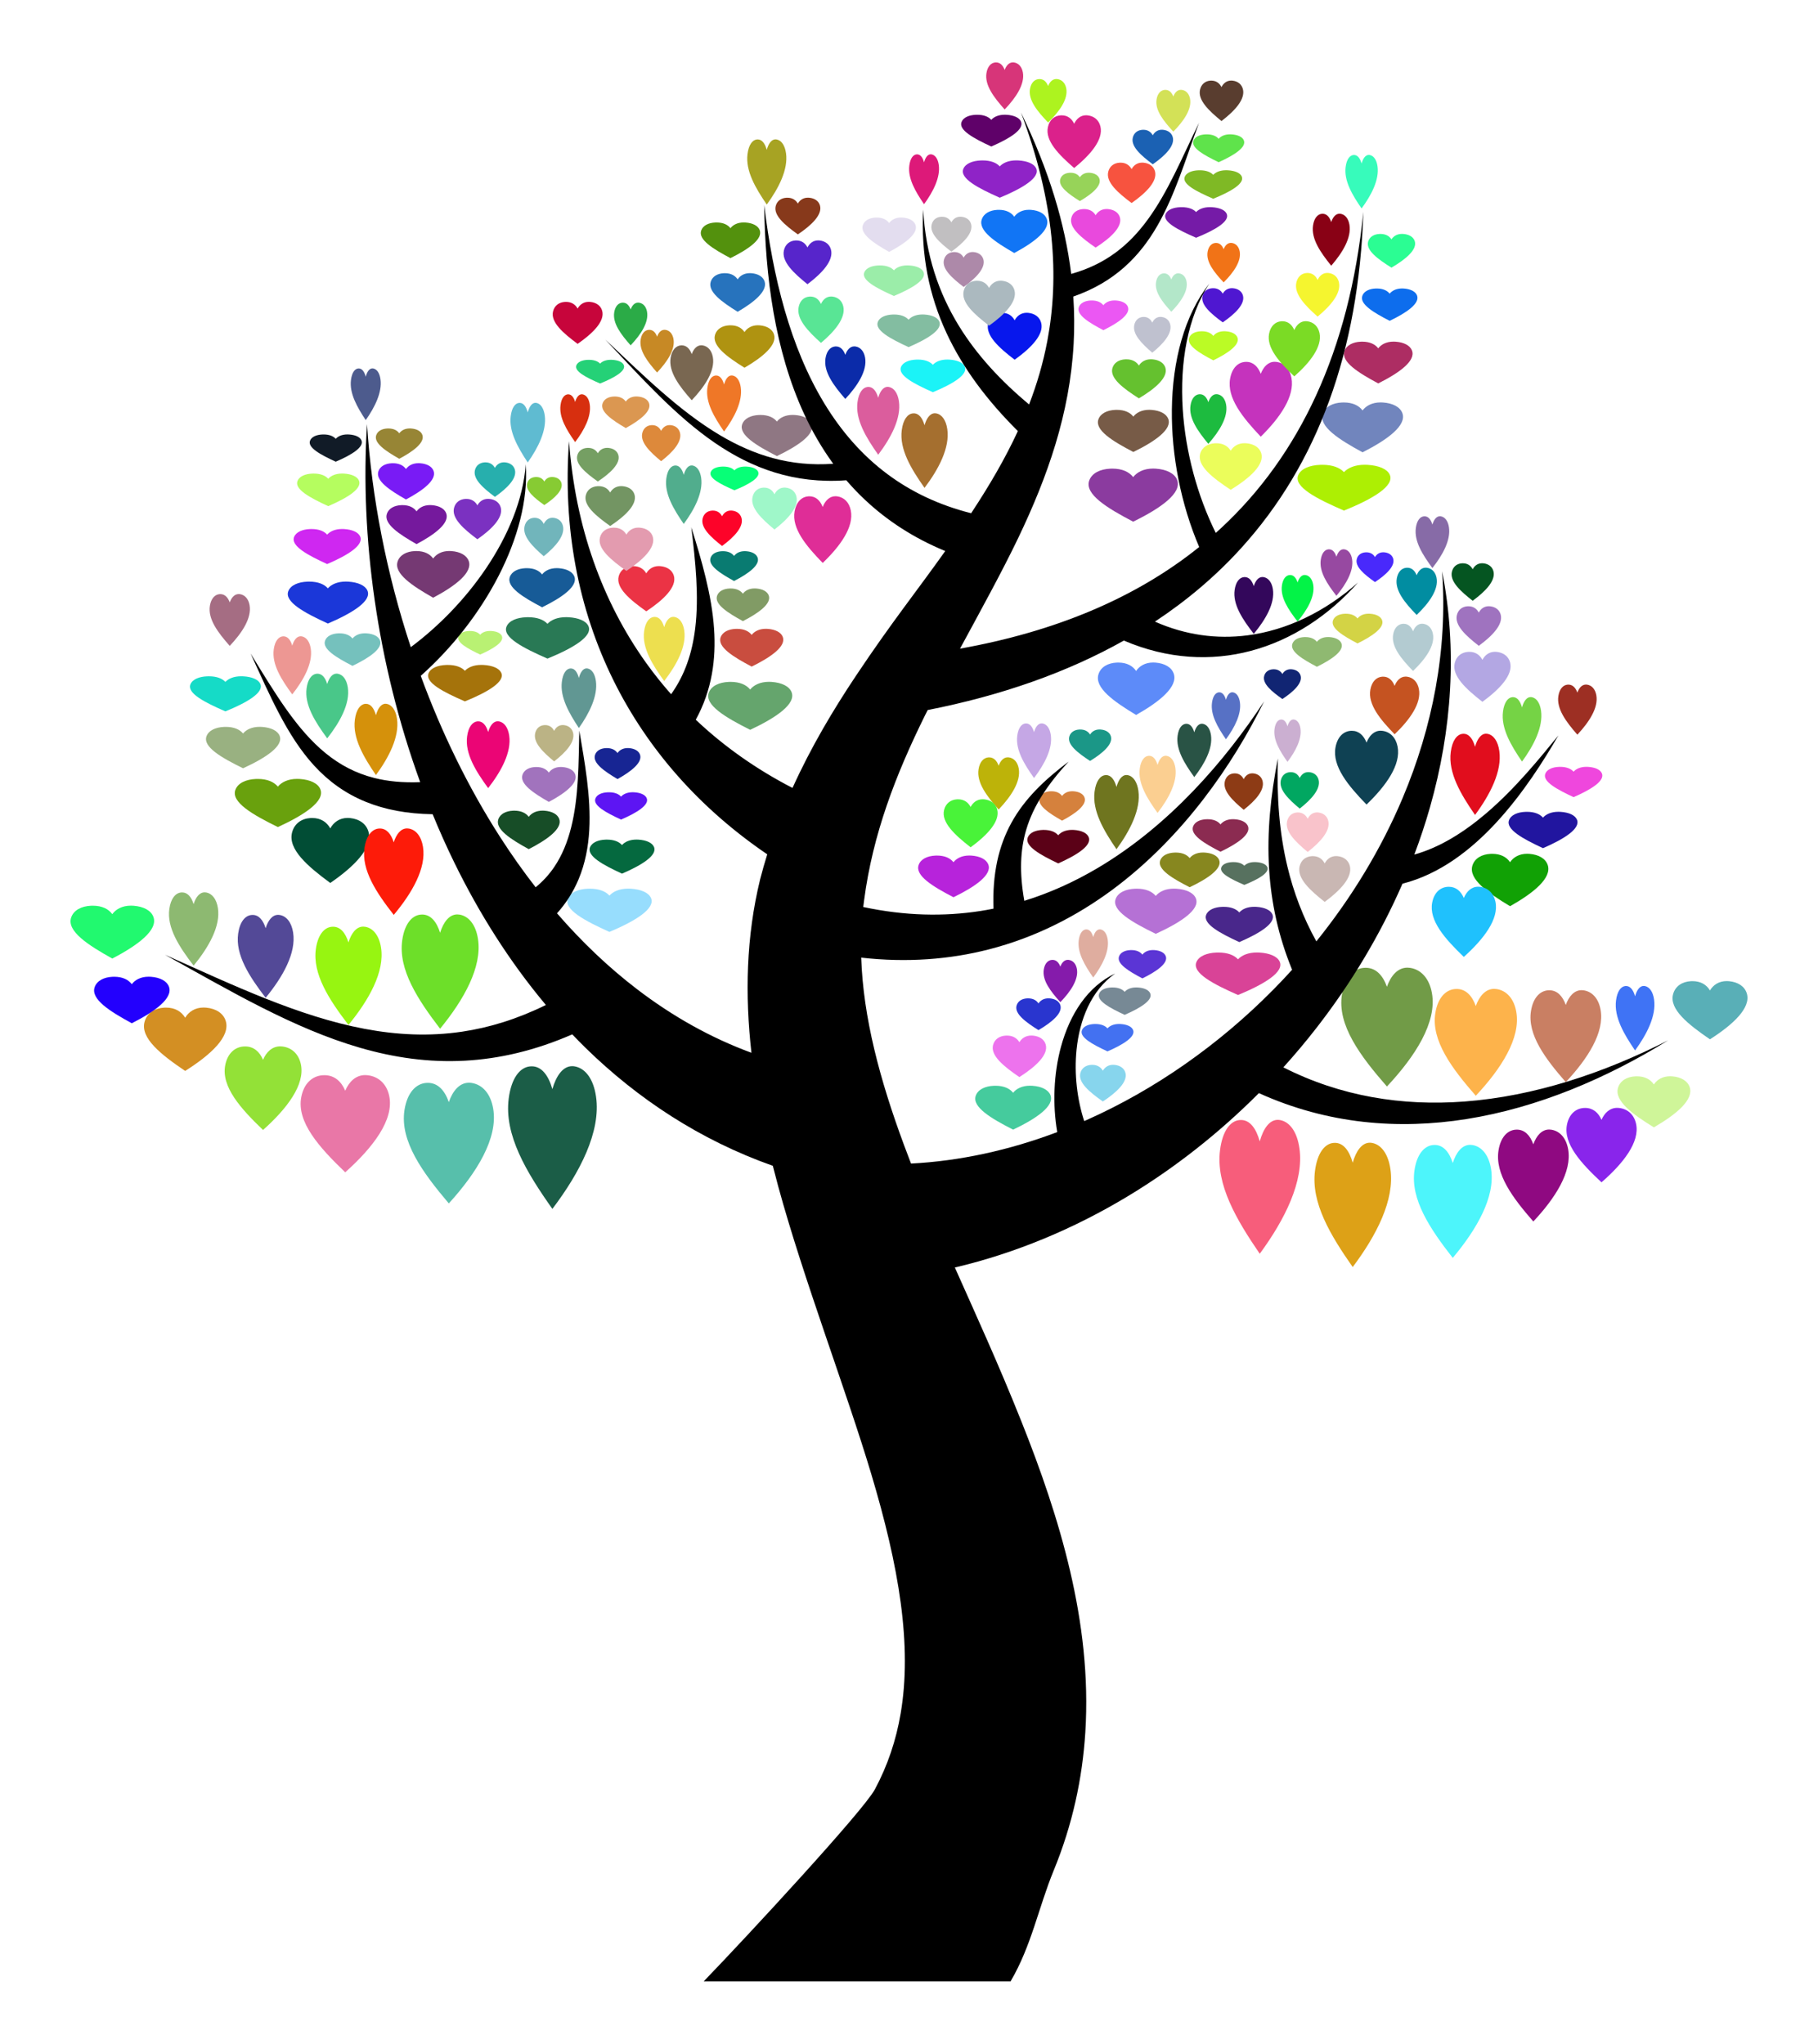 <?xml version="1.0" encoding="UTF-8"?>
<!DOCTYPE svg  PUBLIC '-//W3C//DTD SVG 1.1//EN'  'http://www.w3.org/Graphics/SVG/1.1/DTD/svg11.dtd'>
<svg enable-background="new 554.389 -12.369 1450.665 1630.918" version="1.1" viewBox="554.39 -12.369 1450.7 1630.9" xml:space="preserve" xmlns="http://www.w3.org/2000/svg">

	<path d="m1663.9 920.69c-1.716-11.952-7.112-19.521-14.537-20.956-0.645-0.125-1.273-0.185-1.885-0.185-6.454 0-11.045 6.741-13.67 15.955-2.743-9.616-7.424-15.853-14.25-15.853-0.452 0-0.913 0.027-1.384 0.083-6.789 0.8-12.621 8.062-14.458 22.218-3.305 25.464 12.339 51.494 30.092 76.817 18.88-25.151 33.609-53.579 30.092-78.079z" fill="#DDA117"/>
	<path d="m1744.2 920.47c-1.742-10.869-7.222-17.752-14.76-19.057-0.655-0.114-1.293-0.169-1.914-0.169-6.553 0-11.215 6.13-13.881 14.509-2.785-8.745-7.538-14.416-14.469-14.416-0.459 0-0.927 0.025-1.405 0.075-6.893 0.728-12.815 7.332-14.681 20.204-3.356 23.156 12.529 46.827 30.555 69.855 19.17-22.871 34.126-48.722 30.555-71.002z" fill="#4DF5FB"/>
	<path d="m1805.7 904.67c-1.583-8.84-6.563-14.438-13.414-15.5-0.596-0.092-1.175-0.137-1.739-0.137-5.955 0-10.192 4.986-12.615 11.801-2.531-7.112-6.851-11.725-13.15-11.725-0.417 0-0.843 0.02-1.277 0.061-6.265 0.592-11.647 5.963-13.342 16.433-3.05 18.834 11.387 38.086 27.769 56.816 17.422-18.602 31.015-39.628 27.769-57.749z" fill="#8F0981"/>
	<path d="m1859.9 884.39c-1.572-7.158-6.515-11.691-13.316-12.551-0.591-0.075-1.166-0.111-1.727-0.111-5.912 0-10.118 4.037-12.523 9.556-2.512-5.759-6.801-9.495-13.054-9.494-0.414 0-0.837 0.016-1.268 0.05-6.219 0.479-11.561 4.828-13.244 13.307-3.028 15.25 11.303 30.84 27.566 46.006 17.295-15.063 30.788-32.088 27.566-46.762z" fill="#8925EB"/>
	<path d="m1948.3 780.46c-1.679-5.598-6.956-9.143-14.217-9.815-0.631-0.059-1.245-0.087-1.843-0.087-6.312 0-10.802 3.157-13.37 7.473-2.682-4.504-7.261-7.425-13.936-7.425-0.442 0-0.893 0.013-1.354 0.039-6.64 0.375-12.344 3.776-14.14 10.406-3.232 11.926 12.068 24.117 29.43 35.978 18.465-11.78 32.871-25.094 29.43-36.568z" fill="#59AFB7"/>
	<path d="m1697 780.05c-2.047-11.426-8.483-18.662-17.338-20.034-0.77-0.119-1.518-0.177-2.248-0.177-7.697 0-13.174 6.444-16.305 15.252-3.271-9.193-8.855-15.155-16.996-15.155-0.539 0-1.089 0.026-1.651 0.079-8.097 0.765-15.053 7.707-17.244 21.24-3.942 24.342 14.717 49.226 35.891 73.434 22.518-24.043 40.086-51.219 35.891-74.64z" fill="#719B47"/>
	<path d="m1764.3 794.95c-1.841-10.276-7.63-16.784-15.594-18.018-0.692-0.107-1.366-0.159-2.022-0.159-6.923 0-11.849 5.796-14.665 13.718-2.942-8.268-7.964-13.631-15.286-13.63-0.485 0-0.98 0.024-1.485 0.071-7.283 0.688-13.539 6.932-15.51 19.103-3.546 21.894 13.237 44.275 32.281 66.048 20.253-21.625 36.054-46.068 32.281-67.133z" fill="#FDB34B"/>
	<path d="m1831.6 793.45c-1.583-8.84-6.563-14.438-13.414-15.5-0.596-0.092-1.175-0.137-1.739-0.137-5.955 0-10.192 4.986-12.615 11.801-2.531-7.112-6.851-11.725-13.15-11.725-0.417 0-0.843 0.02-1.277 0.061-6.265 0.592-11.647 5.963-13.342 16.433-3.05 18.834 11.387 38.086 27.769 56.816 17.422-18.602 31.015-39.628 27.769-57.749z" fill="#C97F63"/>
	<path d="m1828.2 542.45c-0.863-4.818-3.577-7.87-7.312-8.448-0.325-0.05-0.64-0.075-0.948-0.075-3.246 0-5.555 2.718-6.876 6.432-1.379-3.877-3.734-6.391-7.168-6.391-0.227 0-0.459 0.011-0.696 0.033-3.415 0.323-6.348 3.25-7.272 8.957-1.663 10.265 6.206 20.759 15.136 30.967 9.496-10.139 16.905-21.599 15.136-31.476z" fill="#9D2F23"/>
	<path d="m1789.4 677.88c-1.713-5.041-7.101-8.233-14.512-8.838-0.644-0.052-1.271-0.078-1.882-0.078-6.443 0-11.027 2.843-13.648 6.729-2.738-4.055-7.412-6.686-14.226-6.686-0.451 0-0.912 0.011-1.382 0.035-6.778 0.338-12.6 3.4-14.434 9.37-3.3 10.739 12.319 21.717 30.042 32.396 18.848-10.607 33.554-22.596 30.042-32.929z" fill="#11A105"/>
	<path d="m1812.7 641.64c-1.543-3.498-6.395-5.714-13.071-6.134-0.58-0.037-1.144-0.054-1.694-0.054-5.803 0-9.931 1.973-12.292 4.67-2.466-2.815-6.675-4.64-12.812-4.64-0.406 0-0.821 0.008-1.244 0.024-6.104 0.234-11.348 2.36-13 6.503-2.972 7.453 11.095 15.072 27.057 22.485 16.975-7.362 30.219-15.683 27.057-22.854z" fill="#21159F"/>
	<path d="m1832.6 604.73c-1.286-2.915-5.328-4.761-10.891-5.111-0.483-0.03-0.954-0.045-1.412-0.045-4.835 0-8.275 1.644-10.242 3.892-2.055-2.345-5.562-3.867-10.676-3.867-0.338 0-0.684 0.007-1.037 0.02-5.086 0.195-9.456 1.966-10.832 5.419-2.476 6.211 9.244 12.56 22.545 18.736 14.144-6.135 25.18-13.068 22.544-19.044z" fill="#EF47DD"/>
	<path d="m1750.8 586.96c-1.105-7.811-4.58-12.758-9.362-13.696-0.416-0.082-0.82-0.121-1.214-0.121-4.156 0-7.113 4.405-8.804 10.427-1.766-6.284-4.781-10.36-9.177-10.36-0.291 0-0.588 0.018-0.891 0.054-4.372 0.523-8.128 5.269-9.311 14.52-2.129 16.642 7.947 33.653 19.38 50.202 12.159-16.437 21.645-35.015 19.38-51.027z" fill="#E10D1D"/>
	<path d="m1784.1 554.88c-0.866-6.203-3.591-10.131-7.339-10.876-0.326-0.065-0.643-0.096-0.952-0.096-3.258 0-5.576 3.498-6.902 8.28-1.384-4.99-3.748-8.227-7.194-8.227-0.228 0-0.461 0.014-0.699 0.043-3.427 0.415-6.371 4.184-7.299 11.53-1.669 13.215 6.229 26.724 15.192 39.865 9.531-13.052 16.967-27.805 15.192-40.52z" fill="#75D345"/>
	<path d="m1710.6 408.41c-0.753-4.978-3.123-8.13-6.382-8.728-0.283-0.052-0.559-0.077-0.828-0.077-2.833 0-4.849 2.808-6.002 6.645-1.204-4.005-3.259-6.602-6.256-6.602-0.199 0-0.401 0.011-0.608 0.035-2.981 0.333-5.541 3.358-6.348 9.253-1.451 10.605 5.417 21.446 13.211 31.992 8.289-10.475 14.755-22.314 13.211-32.518z" fill="#876BA7"/>
	<path d="m1669.6 583.32c-1.412-7.098-5.854-11.592-11.965-12.444-0.531-0.074-1.048-0.11-1.551-0.11-5.312 0-9.092 4.003-11.252 9.475-2.257-5.71-6.111-9.414-11.729-9.414-0.372 0-0.752 0.016-1.139 0.049-5.588 0.475-10.388 4.788-11.901 13.194-2.721 15.121 10.157 30.579 24.769 45.616 15.54-14.936 27.664-31.816 24.769-46.365z" fill="#0F4153"/>
	<path d="m1686.6 537.38c-1.104-5.546-4.575-9.058-9.35-9.724-0.415-0.058-0.819-0.086-1.212-0.086-4.151 0-7.104 3.128-8.793 7.403-1.764-4.462-4.775-7.356-9.165-7.356-0.29 0-0.587 0.013-0.89 0.038-4.367 0.371-8.118 3.741-9.299 10.31-2.126 11.816 7.936 23.894 19.355 35.644 12.143-11.67 21.617-24.861 19.355-36.23z" fill="#C55321"/>
	<path d="m1697.8 493.41c-0.904-4.544-3.748-7.422-7.661-7.967-0.34-0.048-0.671-0.07-0.993-0.07-3.401 0-5.821 2.563-7.204 6.066-1.445-3.656-3.912-6.027-7.509-6.027-0.238 0-0.481 0.01-0.729 0.032-3.578 0.304-6.651 3.065-7.619 8.447-1.742 9.681 6.503 19.577 15.858 29.205 9.95-9.562 17.712-20.37 15.858-29.685z" fill="#B3CBD1"/>
	<path d="m1700.7 448.69c-0.904-4.544-3.748-7.422-7.661-7.968-0.34-0.048-0.671-0.07-0.993-0.07-3.401 0-5.821 2.563-7.204 6.066-1.445-3.656-3.912-6.027-7.51-6.027-0.238 0-0.481 0.01-0.729 0.031-3.578 0.304-6.651 3.065-7.62 8.447-1.742 9.681 6.503 19.577 15.858 29.205 9.95-9.562 17.712-20.37 15.858-29.684z" fill="#018DA1"/>
	<path d="m1759.4 516.29c-1.26-4.808-5.223-7.852-10.675-8.429-0.474-0.05-0.935-0.074-1.384-0.074-4.739 0-8.111 2.712-10.039 6.418-2.014-3.868-5.452-6.377-10.464-6.377-0.332 0-0.671 0.011-1.016 0.033-4.986 0.322-9.268 3.243-10.617 8.937-2.427 10.242 9.061 20.713 22.098 30.898 13.865-10.116 24.681-21.551 22.098-31.406z" fill="#B3A7E3"/>
	<path d="m1751.9 478.15c-0.998-3.806-4.135-6.216-8.45-6.673-0.375-0.04-0.74-0.059-1.096-0.059-3.752 0-6.421 2.146-7.947 5.08-1.594-3.062-4.316-5.048-8.284-5.048-0.263 0-0.531 0.009-0.804 0.026-3.946 0.255-7.337 2.567-8.405 7.074-1.921 8.108 7.173 16.396 17.493 24.459 10.975-8.008 19.538-17.06 17.493-24.861z" fill="#9F73BF"/>
	<path d="m1746.1 443.5c-0.945-3.605-3.917-5.888-8.005-6.321-0.355-0.038-0.701-0.056-1.038-0.056-3.554 0-6.082 2.033-7.528 4.812-1.51-2.901-4.088-4.782-7.847-4.782-0.249 0-0.503 0.008-0.762 0.025-3.739 0.241-6.95 2.432-7.962 6.702-1.82 7.681 6.795 15.532 16.571 23.171 10.397-7.586 18.508-16.161 16.571-23.551z" fill="#055521"/>
	<path d="m947.91 872.2c-2.017-11.604-8.361-18.952-17.088-20.345-0.759-0.121-1.496-0.18-2.216-0.18-7.586 0-12.983 6.545-16.069 15.49-3.224-9.335-8.727-15.391-16.75-15.39-0.531 0-1.073 0.027-1.627 0.08-7.98 0.777-14.836 7.827-16.995 21.57-3.885 24.721 14.504 49.992 35.372 74.576 22.193-24.416 39.507-52.015 35.372-75.8z" fill="#57BFAB"/>
	<path d="m864.95 862.11c-2.001-9.345-8.291-15.263-16.946-16.386-0.752-0.098-1.484-0.145-2.197-0.145-7.523 0-12.876 5.271-15.936 12.475-3.197-7.518-8.655-12.395-16.612-12.395-0.527 0-1.065 0.021-1.613 0.065-7.914 0.626-14.712 6.304-16.854 17.372-3.853 19.91 14.384 40.262 35.079 60.062 22.009-19.665 39.179-41.892 35.079-61.048z" fill="#E977A7"/>
	<path d="m794.46 836.87c-1.721-8.039-7.132-13.13-14.577-14.095-0.647-0.084-1.276-0.125-1.89-0.125-6.472 0-11.076 4.534-13.709 10.731-2.75-6.468-7.445-10.663-14.29-10.662-0.453 0-0.916 0.018-1.388 0.056-6.808 0.538-12.656 5.423-14.499 14.944-3.314 17.127 12.374 34.635 30.176 51.667 18.933-16.916 33.704-36.037 30.176-52.515z" fill="#93E137"/>
	<path d="m734.53 802.45c-1.847-6.094-7.656-9.953-15.648-10.685-0.695-0.064-1.37-0.094-2.029-0.094-6.947 0-11.89 3.437-14.716 8.135-2.952-4.903-7.992-8.083-15.34-8.083-0.486 0-0.983 0.014-1.49 0.042-7.308 0.408-13.586 4.111-15.564 11.329-3.558 12.983 13.283 26.256 32.393 39.167 20.324-12.824 36.179-27.318 32.393-39.81z" fill="#D38F23"/>
	<path d="m676.81 719.36c-1.872-5.086-7.759-8.307-15.858-8.918-0.704-0.053-1.389-0.079-2.056-0.079-7.04 0-12.049 2.869-14.913 6.789-2.992-4.092-8.099-6.746-15.545-6.746-0.493 0-0.996 0.012-1.51 0.035-7.406 0.341-13.768 3.431-15.772 9.454-3.606 10.836 13.461 21.912 32.828 32.688 20.596-10.702 36.664-22.799 32.827-33.225z" fill="#21F96F"/>
	<path d="m935.78 736.8c-1.723-10.988-7.14-17.947-14.593-19.266-0.648-0.115-1.278-0.17-1.892-0.17-6.479 0-11.088 6.198-13.724 14.668-2.753-8.84-7.453-14.575-14.305-14.574-0.454 0-0.917 0.025-1.389 0.076-6.815 0.736-12.67 7.412-14.514 20.426-3.318 23.41 12.387 47.341 30.209 70.622 18.953-23.123 33.74-49.258 30.209-71.782z" fill="#6DDF29"/>
	<path d="m858.43 743.81c-1.482-9.452-6.142-15.438-12.553-16.573-0.557-0.099-1.099-0.146-1.628-0.146-5.573 0-9.538 5.331-11.805 12.618-2.369-7.605-6.411-12.537-12.306-12.537-0.39 0-0.789 0.022-1.195 0.066-5.863 0.633-10.899 6.376-12.486 17.571-2.854 20.138 10.656 40.724 25.987 60.751 16.304-19.89 29.024-42.372 25.986-61.748z" fill="#97F511"/>
	<path d="m788.29 731.81c-1.25-7.976-5.183-13.028-10.593-13.985-0.47-0.083-0.928-0.124-1.373-0.124-4.703 0-8.049 4.499-9.962 10.648-1.998-6.418-5.41-10.58-10.384-10.58-0.329 0-0.666 0.018-1.009 0.055-4.947 0.534-9.197 5.38-10.536 14.827-2.409 16.994 8.992 34.365 21.929 51.264 13.759-16.784 24.492-35.756 21.929-52.106z" fill="#534997"/>
	<path d="m728.26 712.21c-1.105-7.048-4.58-11.511-9.36-12.358-0.415-0.074-0.82-0.109-1.214-0.109-4.155 0-7.112 3.975-8.802 9.408-1.766-5.67-4.78-9.348-9.175-9.348-0.291 0-0.588 0.016-0.891 0.049-4.371 0.472-8.126 4.754-9.309 13.102-2.128 15.016 7.945 30.365 19.375 45.297 12.156-14.831 21.641-31.594 19.376-46.041z" fill="#8DB971"/>
	<path d="m689.19 774.99c-1.69-4.473-7.005-7.307-14.318-7.844-0.636-0.047-1.254-0.069-1.856-0.069-6.356 0-10.879 2.523-13.465 5.972-2.701-3.599-7.312-5.934-14.036-5.934-0.445 0-0.9 0.01-1.363 0.031-6.687 0.299-12.431 3.018-14.241 8.316-3.256 9.531 12.153 19.274 29.639 28.752 18.596-9.414 33.104-20.054 29.639-29.224z" fill="#2300FD"/>
	<path d="m848.44 651.42c-1.74-6.252-7.211-10.211-14.737-10.962-0.654-0.065-1.291-0.097-1.911-0.097-6.543 0-11.198 3.526-13.859 8.346-2.78-5.03-7.527-8.293-14.447-8.293-0.458 0-0.926 0.015-1.403 0.043-6.883 0.419-12.795 4.217-14.658 11.622-3.351 13.32 12.51 26.937 30.508 40.183 19.14-13.156 34.074-28.027 30.508-40.843z" fill="#014D35"/>
	<path d="m810 617.4c-1.932-4.631-8.008-7.565-16.367-8.121-0.727-0.048-1.433-0.072-2.122-0.072-7.266 0-12.436 2.612-15.392 6.183-3.088-3.726-8.358-6.143-16.044-6.143-0.508 0-1.028 0.011-1.558 0.032-7.644 0.31-14.21 3.124-16.278 8.61-3.721 9.868 13.893 19.955 33.88 29.768 21.257-9.746 37.841-20.763 33.881-30.257z" fill="#69A10D"/>
	<path d="m777.48 574.71c-1.662-3.984-6.888-6.508-14.079-6.986-0.625-0.042-1.233-0.062-1.825-0.062-6.25 0-10.698 2.247-13.24 5.319-2.656-3.205-7.19-5.285-13.801-5.285-0.438 0-0.885 0.009-1.34 0.028-6.575 0.267-12.223 2.688-14.003 7.407-3.201 8.489 11.951 17.166 29.144 25.608 18.286-8.385 32.551-17.862 29.145-26.029z" fill="#99B181"/>
	<path d="m762.08 533.28c-1.588-3.375-6.582-5.512-13.452-5.918-0.597-0.035-1.178-0.052-1.744-0.052-5.972 0-10.221 1.904-12.65 4.505-2.538-2.715-6.87-4.476-13.186-4.476-0.418 0-0.845 0.008-1.281 0.023-6.282 0.226-11.679 2.277-13.379 6.274-3.058 7.19 11.418 14.541 27.846 21.692 17.471-7.102 31.101-15.129 27.846-22.048z" fill="#15DBC7"/>
	<path d="m753.54 470.52c-0.903-4.981-3.742-8.136-7.649-8.734-0.34-0.052-0.67-0.077-0.992-0.077-3.396 0-5.812 2.81-7.193 6.65-1.443-4.008-3.906-6.607-7.498-6.607-0.238 0-0.481 0.011-0.728 0.035-3.572 0.334-6.641 3.36-7.607 9.26-1.739 10.613 6.493 21.462 15.834 32.016 9.934-10.483 17.684-22.332 15.834-32.543z" fill="#A56D83"/>
	<path d="m831.94 536.21c-0.938-6.222-3.887-10.162-7.944-10.909-0.353-0.065-0.696-0.096-1.03-0.096-3.527 0-6.036 3.509-7.47 8.306-1.499-5.006-4.057-8.252-7.787-8.252-0.247 0-0.499 0.014-0.756 0.043-3.71 0.417-6.897 4.197-7.901 11.566-1.806 13.256 6.743 26.806 16.444 39.988 10.317-13.093 18.366-27.891 16.444-40.645z" fill="#49C789"/>
	<path d="m802.37 505.28c-0.842-5.588-3.491-9.127-7.135-9.799-0.317-0.059-0.625-0.087-0.925-0.087-3.167 0-5.421 3.152-6.71 7.46-1.346-4.496-3.644-7.412-6.994-7.412-0.222 0-0.448 0.013-0.679 0.039-3.332 0.374-6.194 3.77-7.096 10.388-1.622 11.906 6.056 24.077 14.77 35.917 9.267-11.76 16.496-25.051 14.77-36.507z" fill="#ED9793"/>
	<path d="m1673.4 317.25c-1.81-4.798-7.5-7.836-15.329-8.412-0.68-0.05-1.342-0.074-1.988-0.074-6.805 0-11.647 2.706-14.416 6.404-2.892-3.86-7.829-6.364-15.027-6.363-0.476 0-0.963 0.011-1.459 0.033-7.159 0.321-13.309 3.236-15.246 8.918-3.485 10.221 13.012 20.67 31.732 30.834 19.909-10.096 35.442-21.507 31.733-31.341z" fill="#7185BD"/>
	<path d="m1653.6 120.37c-0.726-5.146-3.007-8.404-6.146-9.022-0.273-0.054-0.538-0.08-0.797-0.08-2.728 0-4.67 2.902-5.78 6.869-1.16-4.14-3.139-6.825-6.025-6.825-0.191 0-0.386 0.012-0.585 0.036-2.87 0.344-5.336 3.471-6.113 9.565-1.397 10.962 5.217 22.168 12.724 33.07 7.982-10.827 14.21-23.066 12.723-33.613z" fill="#37FBBB"/>
	<path d="m1584.9 289.08c-1.395-7.2-5.784-11.759-11.821-12.624-0.525-0.075-1.035-0.112-1.533-0.112-5.248 0-8.982 4.061-11.117 9.611-2.23-5.793-6.037-9.55-11.588-9.549-0.367 0-0.743 0.016-1.125 0.05-5.521 0.482-10.263 4.857-11.758 13.384-2.688 15.339 10.034 31.019 24.471 46.273 15.353-15.151 27.332-32.275 24.471-47.034z" fill="#C533BD"/>
	<path d="m1607.3 253.33c-1.147-5.305-4.754-8.665-9.717-9.302-0.431-0.056-0.851-0.082-1.26-0.082-4.314 0-7.383 2.992-9.138 7.082-1.833-4.268-4.963-7.037-9.525-7.037-0.302 0-0.611 0.012-0.925 0.037-4.538 0.355-8.437 3.579-9.665 9.862-2.209 11.303 8.248 22.858 20.115 34.098 12.621-11.164 22.467-23.783 20.116-34.659z" fill="#7BDB25"/>
	<path d="m1622.8 212.86c-0.97-4.2-4.02-6.86-8.216-7.365-0.365-0.044-0.719-0.065-1.065-0.065-3.647 0-6.243 2.369-7.726 5.607-1.55-3.38-4.196-5.571-8.054-5.571-0.255 0-0.516 0.01-0.782 0.029-3.837 0.281-7.133 2.833-8.171 7.808-1.868 8.949 6.974 18.097 17.007 26.996 10.67-8.839 18.995-18.829 17.008-27.44z" fill="#F5F52F"/>
	<path d="m1631.2 167.02c-0.829-4.999-3.435-8.164-7.02-8.764-0.312-0.052-0.615-0.077-0.91-0.077-3.117 0-5.334 2.819-6.602 6.673-1.325-4.022-3.585-6.63-6.882-6.63-0.218 0-0.441 0.011-0.668 0.035-3.279 0.335-6.095 3.372-6.982 9.292-1.596 10.65 5.959 21.536 14.533 32.127 9.118-10.519 16.232-22.408 14.533-32.655z" fill="#890115"/>
	<path d="m1681.1 267.36c-1.536-4.016-6.365-6.56-13.01-7.043-0.578-0.042-1.139-0.062-1.687-0.062-5.776 0-9.885 2.265-12.235 5.362-2.455-3.231-6.644-5.327-12.753-5.327-0.404 0-0.818 0.009-1.239 0.028-6.076 0.269-11.295 2.709-12.94 7.466-2.958 8.557 11.043 17.305 26.932 25.815 16.897-8.452 30.08-18.005 26.932-26.239z" fill="#AD2D63"/>
	<path d="m1685.1 223.34c-1.243-3.11-5.153-5.08-10.531-5.454-0.468-0.033-0.922-0.048-1.366-0.048-4.675 0-8.001 1.754-9.903 4.152-1.987-2.503-5.378-4.125-10.323-4.125-0.327 0-0.662 0.007-1.002 0.022-4.918 0.208-9.143 2.098-10.474 5.782-2.394 6.627 8.939 13.401 21.799 19.991 13.677-6.545 24.347-13.944 21.799-20.319z" fill="#0D6DED"/>
	<path d="m1683.3 180.03c-1.06-3.244-4.392-5.299-8.977-5.689-0.399-0.034-0.786-0.05-1.164-0.05-3.985 0-6.821 1.83-8.442 4.331-1.694-2.61-4.585-4.303-8.8-4.303-0.279 0-0.564 0.007-0.855 0.022-4.192 0.217-7.794 2.188-8.928 6.031-2.041 6.912 7.62 13.978 18.582 20.852 11.659-6.827 20.754-14.544 18.582-21.195z" fill="#2BFD93"/>
	<path d="m1666.1 433.44c-0.828-2.864-3.433-4.677-7.016-5.021-0.312-0.03-0.614-0.044-0.91-0.044-3.115 0-5.331 1.615-6.598 3.823-1.324-2.304-3.583-3.798-6.878-3.798-0.218 0-0.441 0.006-0.668 0.02-3.277 0.192-6.092 1.932-6.979 5.324-1.595 6.101 5.956 12.338 14.525 18.406 9.113-6.026 16.222-12.838 14.524-18.708z" fill="#4929FB"/>
	<path d="m1486.6 321.85c-1.589-4.054-6.585-6.621-13.458-7.108-0.598-0.042-1.178-0.063-1.745-0.063-5.975 0-10.226 2.287-12.656 5.411-2.539-3.261-6.873-5.377-13.192-5.377-0.418 0-0.846 0.009-1.281 0.028-6.285 0.272-11.684 2.735-13.385 7.536-3.06 8.636 11.423 17.465 27.859 26.054 17.478-8.53 31.115-18.172 27.859-26.482z" fill="#775B47"/>
	<path d="m1543.6 188.18c-0.73-3.799-3.024-6.205-6.18-6.661-0.274-0.04-0.541-0.059-0.801-0.059-2.744 0-4.696 2.143-5.812 5.072-1.166-3.057-3.156-5.039-6.059-5.039-0.192 0-0.388 0.009-0.588 0.026-2.886 0.254-5.366 2.563-6.147 7.062-1.405 8.094 5.246 16.368 12.794 24.418 8.027-7.995 14.289-17.031 12.794-24.819z" fill="#F17317"/>
	<path d="m1663.3 366.32c-2.08-4.405-8.621-7.195-17.62-7.724-0.782-0.046-1.543-0.068-2.284-0.068-7.822 0-13.388 2.485-16.57 5.88-3.324-3.544-8.998-5.843-17.272-5.843-0.548 0-1.107 0.01-1.677 0.031-8.229 0.295-15.298 2.972-17.524 8.189-4.006 9.385 14.956 18.979 36.474 28.312 22.884-9.27 40.737-19.747 36.474-28.777z" fill="#ADEF03"/>
	<path d="m1560.8 349.24c-1.389-4.482-5.756-7.32-11.765-7.858-0.522-0.047-1.03-0.069-1.526-0.069-5.223 0-8.939 2.528-11.064 5.983-2.22-3.606-6.008-5.944-11.533-5.944-0.366 0-0.739 0.01-1.12 0.031-5.495 0.3-10.214 3.023-11.701 8.331-2.675 9.548 9.986 19.308 24.354 28.804 15.28-9.431 27.201-20.09 24.354-29.277z" fill="#EBFD5B"/>
	<path d="m1541.8 256.91c-1.097-2.799-4.547-4.572-9.294-4.908-0.413-0.029-0.814-0.043-1.205-0.043-4.126 0-7.062 1.579-8.74 3.737-1.753-2.252-4.747-3.713-9.111-3.713-0.289 0-0.584 0.006-0.885 0.019-4.341 0.187-8.069 1.888-9.244 5.204-2.113 5.964 7.889 12.06 19.239 17.991 12.071-5.891 21.488-12.548 19.24-18.286z" fill="#BBFB25"/>
	<path d="m1546.2 223.42c-0.918-3.286-3.807-5.367-7.782-5.761-0.345-0.034-0.681-0.051-1.009-0.051-3.455 0-5.913 1.853-7.318 4.386-1.468-2.643-3.974-4.358-7.628-4.358-0.242 0-0.489 0.007-0.741 0.023-3.634 0.22-6.756 2.216-7.74 6.108-1.769 7 6.605 14.156 16.109 21.118 10.107-6.914 17.992-14.729 16.109-21.464z" fill="#4F17D1"/>
	<path d="m1484.3 280.99c-1.204-3.758-4.992-6.138-10.203-6.589-0.453-0.039-0.893-0.058-1.323-0.058-4.529 0-7.752 2.119-9.595 5.016-1.925-3.023-5.211-4.984-10.001-4.984-0.317 0-0.641 0.009-0.971 0.026-4.765 0.252-8.858 2.535-10.148 6.986-2.32 8.006 8.661 16.19 21.12 24.152 13.251-7.907 23.589-16.845 21.121-24.548z" fill="#65C12F"/>
	<path d="m1488.2 246.6c-0.818-3.443-3.39-5.624-6.93-6.038-0.308-0.036-0.607-0.053-0.899-0.053-3.076 0-5.265 1.942-6.517 4.597-1.307-2.77-3.539-4.568-6.793-4.567-0.215 0-0.435 0.008-0.66 0.024-3.236 0.231-6.016 2.323-6.892 6.401-1.576 7.337 5.882 14.836 14.345 22.132 9-7.246 16.022-15.437 14.345-22.496z" fill="#BFC1CF"/>
	<path d="m1501.2 212.28c-0.694-3.697-2.874-6.038-5.874-6.482-0.261-0.039-0.514-0.057-0.762-0.057-2.608 0-4.463 2.085-5.524 4.935-1.108-2.974-3-4.904-5.758-4.904-0.182 0-0.369 0.009-0.559 0.026-2.743 0.248-5.1 2.494-5.842 6.872-1.336 7.877 4.986 15.928 12.16 23.761 7.629-7.78 13.581-16.573 12.16-24.152z" fill="#B3E7C9"/>
	<path d="m1493.7 370.59c-2-5.104-8.291-8.337-16.945-8.95-0.752-0.053-1.484-0.079-2.197-0.079-7.523 0-12.875 2.879-15.935 6.814-3.197-4.107-8.654-6.771-16.611-6.77-0.526 0-1.065 0.012-1.613 0.035-7.914 0.342-14.712 3.443-16.854 9.489-3.853 10.875 14.384 21.992 35.078 32.806 22.008-10.741 39.178-22.882 35.078-33.345z" fill="#8B3B9F"/>
	<path d="m1570.1 457.76c-0.87-5.46-3.604-8.918-7.366-9.573-0.327-0.057-0.645-0.085-0.955-0.085-3.27 0-5.597 3.079-6.928 7.289-1.39-4.393-3.762-7.242-7.221-7.242-0.229 0-0.463 0.013-0.701 0.038-3.44 0.366-6.396 3.683-7.327 10.15-1.675 11.633 6.253 23.524 15.249 35.092 9.567-11.49 17.032-24.476 15.249-35.668z" fill="#33075B"/>
	<path d="m1602.3 454.39c-0.713-4.474-2.953-7.307-6.036-7.844-0.268-0.047-0.529-0.069-0.783-0.069-2.68 0-4.586 2.523-5.676 5.972-1.139-3.599-3.083-5.934-5.917-5.934-0.187 0-0.379 0.01-0.575 0.031-2.819 0.3-5.24 3.018-6.003 8.316-1.372 9.531 5.123 19.275 12.495 28.753 7.839-9.415 13.955-20.055 12.495-29.226z" fill="#03F347"/>
	<path d="m1633.3 433.88c-0.713-4.474-2.953-7.307-6.036-7.844-0.268-0.047-0.528-0.069-0.783-0.069-2.68 0-4.586 2.523-5.676 5.972-1.139-3.599-3.083-5.934-5.917-5.934-0.187 0-0.379 0.01-0.575 0.031-2.819 0.3-5.24 3.018-6.003 8.316-1.372 9.531 5.124 19.274 12.495 28.752 7.84-9.414 13.955-20.054 12.495-29.225z" fill="#9749A1"/>
	<path d="m1624.8 501.06c-1.116-2.858-4.625-4.668-9.452-5.011-0.42-0.03-0.828-0.044-1.226-0.044-4.196 0-7.182 1.612-8.889 3.815-1.783-2.299-4.827-3.79-9.265-3.79-0.294 0-0.594 0.006-0.9 0.02-4.414 0.191-8.206 1.928-9.401 5.312-2.149 6.089 8.023 12.312 19.566 18.367 12.276-6.013 21.854-12.811 19.567-18.668z" fill="#8FB971"/>
	<path d="m1657.2 482.43c-1.116-2.858-4.625-4.668-9.452-5.011-0.42-0.03-0.828-0.044-1.226-0.044-4.196 0-7.182 1.612-8.889 3.815-1.783-2.299-4.827-3.791-9.265-3.79-0.294 0-0.594 0.006-0.9 0.02-4.414 0.191-8.206 1.928-9.401 5.312-2.149 6.089 8.023 12.313 19.566 18.368 12.276-6.014 21.854-12.812 19.567-18.67z" fill="#D3D345"/>
	<path d="m1592.2 526.77c-0.828-2.864-3.433-4.677-7.016-5.021-0.312-0.03-0.615-0.044-0.91-0.044-3.115 0-5.331 1.615-6.598 3.823-1.324-2.304-3.583-3.798-6.878-3.798-0.218 0-0.441 0.006-0.668 0.02-3.277 0.192-6.092 1.932-6.979 5.324-1.595 6.101 5.956 12.338 14.525 18.405 9.113-6.026 16.222-12.838 14.524-18.708z" fill="#112573"/>
	<path d="m1462.8 618.74c-0.998-7.134-4.135-11.652-8.45-12.509-0.375-0.074-0.74-0.111-1.096-0.111-3.751 0-6.421 4.024-7.947 9.523-1.594-5.74-4.316-9.463-8.284-9.462-0.263 0-0.531 0.017-0.805 0.05-3.946 0.478-7.337 4.812-8.405 13.262-1.921 15.199 7.173 30.736 17.493 45.851 10.975-15.012 19.537-31.98 17.493-46.604z" fill="#6F751F"/>
	<path d="m1492.3 600.46c-0.811-5.499-3.36-8.981-6.867-9.641-0.305-0.058-0.601-0.085-0.89-0.085-3.048 0-5.217 3.102-6.458 7.34-1.296-4.424-3.507-7.293-6.731-7.293-0.213 0-0.431 0.013-0.654 0.038-3.207 0.368-5.962 3.709-6.83 10.222-1.561 11.715 5.829 23.691 14.215 35.341 8.918-11.571 15.876-24.65 14.215-35.922z" fill="#FBCF91"/>
	<path d="m1520.7 574.26c-0.759-5.131-3.146-8.38-6.431-8.996-0.285-0.053-0.563-0.079-0.834-0.079-2.855 0-4.886 2.894-6.048 6.849-1.213-4.128-3.284-6.805-6.304-6.805-0.2 0-0.404 0.012-0.612 0.036-3.003 0.344-5.583 3.461-6.396 9.537-1.462 10.93 5.458 22.104 13.312 32.974 8.352-10.796 14.868-22.999 13.312-33.516z" fill="#295345"/>
	<path d="m1543.8 548.08c-0.636-4.521-2.636-7.385-5.388-7.928-0.239-0.047-0.472-0.07-0.699-0.07-2.392 0-4.094 2.55-5.067 6.036-1.016-3.638-2.752-5.997-5.282-5.997-0.168 0-0.339 0.01-0.513 0.031-2.516 0.303-4.678 3.05-5.359 8.405-1.225 9.633 4.573 19.48 11.153 29.059 6.998-9.514 12.458-20.268 11.154-29.536z" fill="#5771C5"/>
	<path d="m1508.6 704.47c-1.823-4.346-7.555-7.097-15.442-7.619-0.685-0.045-1.352-0.067-2.002-0.067-6.855 0-11.733 2.451-14.521 5.801-2.913-3.496-7.886-5.764-15.137-5.763-0.48 0-0.97 0.01-1.47 0.03-7.212 0.291-13.406 2.931-15.358 8.078-3.511 9.258 13.107 18.722 31.965 27.929 20.055-9.144 35.702-19.48 31.965-28.387z" fill="#B571D5"/>
	<path d="m1527.2 673.87c-1.34-3.338-5.554-5.452-11.35-5.854-0.504-0.035-0.994-0.052-1.472-0.052-5.039 0-8.624 1.883-10.674 4.457-2.141-2.686-5.797-4.428-11.126-4.428-0.353 0-0.713 0.008-1.081 0.023-5.301 0.224-9.854 2.252-11.289 6.206-2.581 7.112 9.634 14.383 23.496 21.456 14.741-7.025 26.242-14.965 23.496-21.808z" fill="#87871F"/>
	<path d="m1550.2 646.9c-1.248-3.13-5.175-5.112-10.577-5.488-0.47-0.033-0.926-0.049-1.371-0.049-4.696 0-8.036 1.766-9.946 4.178-1.995-2.518-5.401-4.152-10.368-4.152-0.329 0-0.665 0.007-1.007 0.022-4.939 0.21-9.183 2.111-10.519 5.819-2.405 6.669 8.978 13.485 21.894 20.117 13.736-6.586 24.454-14.031 21.894-20.447z" fill="#8B2B51"/>
	<path d="m1484.6 750.62c-1.062-2.725-4.404-4.45-9-4.778-0.4-0.028-0.788-0.042-1.167-0.042-3.995 0-6.838 1.537-8.464 3.637-1.698-2.192-4.596-3.614-8.822-3.614-0.28 0-0.566 0.006-0.857 0.019-4.203 0.182-7.814 1.838-8.951 5.065-2.046 5.805 7.64 11.74 18.631 17.513 11.689-5.734 20.808-12.215 18.631-17.8z" fill="#5B35D5"/>
	<path d="m1592.1 569.01c-0.59-4.075-2.445-6.656-4.997-7.145-0.222-0.043-0.438-0.063-0.648-0.063-2.218 0-3.797 2.299-4.699 5.44-0.943-3.279-2.552-5.405-4.898-5.405-0.155 0-0.314 0.009-0.476 0.028-2.334 0.273-4.338 2.749-4.97 7.575-1.136 8.682 4.242 17.557 10.344 26.191 6.49-8.575 11.553-18.268 10.344-26.622z" fill="#CBAFD1"/>
	<path d="m1440.8 575.12c-0.945-3.026-3.917-4.942-8.005-5.305-0.355-0.032-0.701-0.047-1.038-0.047-3.554 0-6.082 1.707-7.528 4.039-1.51-2.434-4.088-4.013-7.847-4.013-0.249 0-0.503 7e-3 -0.762 0.021-3.738 0.203-6.95 2.041-7.961 5.625-1.82 6.447 6.795 13.037 16.57 19.447 10.397-6.368 18.508-13.565 16.571-19.767z" fill="#1B9787"/>
	<path d="m1392.9 574.2c-0.763-5.256-3.164-8.585-6.467-9.216-0.287-0.055-0.566-0.081-0.839-0.081-2.871 0-4.914 2.965-6.082 7.017-1.22-4.229-3.303-6.972-6.34-6.972-0.201 0-0.406 0.012-0.616 0.036-3.02 0.352-5.615 3.546-6.432 9.771-1.47 11.198 5.489 22.645 13.388 33.782 8.4-11.06 14.953-23.562 13.388-34.336z" fill="#C5A7E5"/>
	<path d="m1367.3 600.87c-0.914-5.015-3.787-8.191-7.74-8.794-0.344-0.052-0.678-0.078-1.004-0.078-3.436 0-5.881 2.829-7.279 6.695-1.46-4.035-3.953-6.652-7.587-6.652-0.24 0-0.486 0.011-0.737 0.035-3.615 0.336-6.72 3.383-7.698 9.323-1.76 10.685 6.57 21.607 16.023 32.233 10.052-10.554 17.896-22.482 16.022-32.763z" fill="#BDB309"/>
	<path d="m1350.1 633.63c-1.209-4.618-5.01-7.542-10.239-8.097-0.455-0.048-0.897-0.071-1.328-0.071-4.545 0-7.779 2.605-9.629 6.165-1.932-3.715-5.229-6.125-10.037-6.125-0.318 0-0.643 0.011-0.975 0.032-4.782 0.309-8.889 3.115-10.184 8.584-2.328 9.839 8.691 19.896 21.195 29.68 13.298-9.718 23.673-20.701 21.195-30.167z" fill="#49F339"/>
	<path d="m1423.1 655.6c-1.386-3.223-5.744-5.263-11.739-5.651-0.521-0.034-1.028-0.05-1.522-0.05-5.211 0-8.92 1.818-11.04 4.302-2.215-2.593-5.995-4.274-11.507-4.274-0.365 0-0.738 0.007-1.118 0.022-5.482 0.216-10.192 2.174-11.676 5.991-2.669 6.866 9.964 13.885 24.301 20.713 15.246-6.782 27.141-14.447 24.3-21.053z" fill="#5B0117"/>
	<path d="m1419.8 624.06c-1.021-2.828-4.233-4.62-8.652-4.959-0.384-0.03-0.758-0.044-1.122-0.044-3.841 0-6.574 1.595-8.136 3.776-1.632-2.276-4.419-3.751-8.481-3.751-0.269 0-0.544 0.006-0.824 0.02-4.04 0.189-7.512 1.908-8.605 5.258-1.967 6.026 7.344 12.186 17.91 18.178 11.237-5.952 20.004-12.679 17.91-18.477z" fill="#D5813D"/>
	<path d="m1902.7 855.2c-1.631-4.912-6.758-8.022-13.812-8.612-0.613-0.051-1.21-0.076-1.791-0.076-6.132 0-10.495 2.77-12.99 6.557-2.606-3.951-7.054-6.514-13.54-6.514-0.429 0-0.868 0.011-1.315 0.034-6.451 0.329-11.992 3.313-13.738 9.13-3.14 10.464 11.725 21.161 28.593 31.567 17.939-10.335 31.935-22.017 28.592-32.085z" fill="#CFF599"/>
	<path d="m1186 539.9c-1.882-4.614-7.801-7.537-15.944-8.091-0.708-0.048-1.396-0.071-2.067-0.071-7.078 0-12.115 2.603-14.994 6.16-3.008-3.713-8.143-6.12-15.63-6.12-0.496 0-1.002 0.01-1.518 0.032-7.446 0.309-13.843 3.113-15.858 8.578-3.625 9.831 13.534 19.88 33.006 29.657 20.708-9.71 36.863-20.685 33.005-30.144z" fill="#65A56D"/>
	<path d="m1370.6 45.427c-0.828-4.527-3.433-7.394-7.016-7.937-0.312-0.047-0.615-0.07-0.91-0.07-3.115 0-5.331 2.553-6.598 6.043-1.324-3.642-3.583-6.004-6.878-6.004-0.218 0-0.441 0.011-0.668 0.031-3.277 0.303-6.092 3.054-6.979 8.415-1.595 9.645 5.956 19.504 14.524 29.094 9.113-9.526 16.222-20.293 14.524-29.572z" fill="#D73579"/>
	<path d="m1181.6 109.93c-0.876-6.269-3.631-10.239-7.421-10.992-0.33-0.066-0.65-0.097-0.962-0.097-3.295 0-5.639 3.536-6.979 8.368-1.4-5.043-3.79-8.315-7.275-8.315-0.231 0-0.466 0.014-0.706 0.044-3.466 0.42-6.443 4.229-7.381 11.653-1.687 13.356 6.3 27.009 15.363 40.29 9.639-13.192 17.159-28.102 15.363-40.952z" fill="#A7A323"/>
	<path d="m1389.7 162.4c-1.481-4.156-6.137-6.787-12.543-7.286-0.557-0.043-1.099-0.065-1.627-0.065-5.568 0-9.53 2.344-11.796 5.547-2.366-3.343-6.406-5.512-12.296-5.512-0.39 0-0.788 0.009-1.194 0.029-5.858 0.278-10.89 2.803-12.476 7.725-2.852 8.853 10.647 17.904 25.966 26.708 16.291-8.744 29.001-18.628 25.966-27.146z" fill="#1175F5"/>
	<path d="m1381.2 121.97c-1.656-3.589-6.863-5.862-14.028-6.293-0.623-0.038-1.228-0.056-1.819-0.056-6.228 0-10.659 2.024-13.192 4.791-2.646-2.888-7.164-4.761-13.751-4.761-0.436 0-0.881 0.008-1.335 0.025-6.551 0.24-12.179 2.421-13.952 6.672-3.189 7.647 11.907 15.464 29.038 23.069 18.219-7.553 32.432-16.09 29.038-23.448z" fill="#8F23C7"/>
	<path d="m1369.1 84.599c-1.352-3.055-5.604-4.989-11.453-5.356-0.508-0.032-1.003-0.047-1.485-0.047-5.085 0-8.703 1.723-10.771 4.078-2.161-2.458-5.849-4.052-11.227-4.052-0.356 0-0.72 7e-3 -1.091 0.021-5.349 0.205-9.944 2.061-11.392 5.679-2.604 6.509 9.722 13.162 23.709 19.634 14.876-6.429 26.481-13.695 23.709-19.957z" fill="#5F0169"/>
	<path d="m1432.5 88.598c-1.196-5.071-4.956-8.283-10.13-8.892-0.45-0.053-0.887-0.079-1.313-0.079-4.497 0-7.697 2.86-9.527 6.77-1.911-4.08-5.174-6.727-9.93-6.726-0.315 0-0.636 0.012-0.965 0.035-4.731 0.34-8.795 3.421-10.075 9.427-2.303 10.805 8.599 21.849 20.97 32.594 13.157-10.672 23.422-22.734 20.971-33.13z" fill="#DB218B"/>
	<path d="m1546.2 58.82c-0.976-3.889-4.046-6.352-8.269-6.819-0.367-0.041-0.724-0.06-1.072-0.06-3.671 0-6.283 2.193-7.777 5.192-1.56-3.129-4.223-5.158-8.106-5.158-0.257 0-0.519 9e-3 -0.787 0.027-3.862 0.26-7.179 2.623-8.225 7.229-1.88 8.286 7.019 16.755 17.118 24.995 10.74-8.184 19.119-17.434 17.118-25.406z" fill="#593D2F"/>
	<path d="m1405.2 58.089c-0.824-4.179-3.417-6.826-6.983-7.328-0.31-0.044-0.612-0.065-0.905-0.065-3.1 0-5.306 2.357-6.567 5.579-1.317-3.363-3.566-5.544-6.845-5.543-0.217 0-0.439 0.009-0.665 0.029-3.261 0.28-6.063 2.819-6.945 7.769-1.587 8.904 5.927 18.007 14.455 26.862 9.069-8.795 16.145-18.736 14.455-27.303z" fill="#ADF31F"/>
	<path d="m1310.3 330.11c-1.036-7.172-4.294-11.714-8.776-12.575-0.39-0.075-0.769-0.111-1.138-0.111-3.896 0-6.669 4.045-8.254 9.574-1.656-5.77-4.482-9.513-8.603-9.512-0.273 0-0.551 0.016-0.836 0.05-4.099 0.48-7.62 4.838-8.729 13.332-1.996 15.28 7.45 30.9 18.168 46.095 11.399-15.092 20.292-32.15 18.168-46.852z" fill="#A56F2F"/>
	<path d="m1545.2 128.34c-1.295-2.741-5.366-4.477-10.966-4.806-0.487-0.029-0.96-0.043-1.422-0.043-4.869 0-8.332 1.546-10.313 3.659-2.069-2.205-5.601-3.636-10.75-3.636-0.341 0-0.689 0.006-1.044 0.019-5.122 0.184-9.521 1.849-10.907 5.096-2.493 5.84 9.309 11.81 22.701 17.618 14.243-5.768 25.355-12.288 22.701-17.907z" fill="#7FB925"/>
	<path d="m1546.9 99.572c-1.145-2.679-4.745-4.376-9.697-4.698-0.43-0.028-0.849-0.042-1.257-0.042-4.305 0-7.368 1.511-9.119 3.577-1.829-2.156-4.952-3.554-9.506-3.554-0.301 0-0.609 0.006-0.923 0.019-4.529 0.179-8.419 1.807-9.645 4.981-2.205 5.708 8.231 11.543 20.074 17.22 12.594-5.638 22.42-12.01 20.074-17.503z" fill="#5FE34B"/>
	<path d="m1533.2 158.14c-1.389-2.942-5.758-4.804-11.768-5.158-0.522-0.031-1.03-0.045-1.526-0.045-5.224 0-8.942 1.659-11.067 3.927-2.22-2.367-6.01-3.902-11.536-3.902-0.366 0-0.74 0.007-1.12 0.02-5.496 0.197-10.217 1.984-11.704 5.468-2.676 6.267 9.989 12.674 24.361 18.906 15.284-6.19 27.209-13.187 24.361-19.217z" fill="#751BA7"/>
	<path d="m1490.2 97.044c-0.908-3.321-3.765-5.424-7.696-5.823-0.341-0.035-0.674-0.051-0.998-0.051-3.416 0-5.847 1.873-7.237 4.433-1.452-2.672-3.93-4.405-7.544-4.405-0.239 0-0.483 0.008-0.733 0.023-3.594 0.223-6.681 2.24-7.654 6.174-1.75 7.076 6.532 14.308 15.93 21.345 9.995-6.988 17.792-14.887 15.93-21.695z" fill="#1B61B3"/>
	<path d="m1504 66.416c-0.761-4.018-3.154-6.562-6.447-7.045-0.286-0.042-0.565-0.062-0.836-0.062-2.862 0-4.899 2.266-6.063 5.364-1.216-3.233-3.293-5.329-6.32-5.329-0.2 0-0.405 0.009-0.614 0.028-3.011 0.269-5.598 2.71-6.413 7.469-1.466 8.56 5.473 17.311 13.347 25.824 8.374-8.455 14.907-18.012 13.347-26.248z" fill="#D3E157"/>
	<path d="m1476 124.28c-1.063-3.885-4.405-6.346-9.003-6.812-0.4-0.041-0.788-0.06-1.167-0.06-3.997 0-6.841 2.191-8.467 5.187-1.699-3.126-4.598-5.154-8.825-5.154-0.28 0-0.566 9e-3 -0.857 0.027-4.205 0.26-7.816 2.621-8.955 7.223-2.047 8.278 7.642 16.74 18.637 24.972 11.693-8.176 20.816-17.417 18.637-25.382z" fill="#F7533F"/>
	<path d="m1448 161c-1.103-3.708-4.572-6.057-9.343-6.502-0.415-0.039-0.818-0.058-1.211-0.058-4.148 0-7.099 2.092-8.787 4.95-1.763-2.983-4.772-4.918-9.159-4.918-0.29 0-0.587 0.009-0.89 0.026-4.363 0.248-8.112 2.501-9.293 6.893-2.124 7.9 7.931 15.976 19.341 23.833 12.134-7.803 21.602-16.623 19.341-24.224z" fill="#E949DD"/>
	<path d="m1271.7 307.89c-0.943-6.527-3.908-10.66-7.987-11.443-0.354-0.068-0.699-0.101-1.035-0.101-3.546 0-6.068 3.681-7.511 8.712-1.507-5.251-4.079-8.656-7.829-8.656-0.248 0-0.502 0.015-0.76 0.045-3.73 0.437-6.934 4.402-7.944 12.132-1.816 13.904 6.779 28.118 16.533 41.946 10.373-13.734 18.465-29.257 16.533-42.635z" fill="#DB5D9D"/>
	<path d="m1244.7 272.99c-0.901-5.053-3.733-8.252-7.63-8.859-0.339-0.053-0.668-0.078-0.99-0.078-3.388 0-5.798 2.85-7.176 6.745-1.44-4.065-3.897-6.702-7.48-6.702-0.237 0-0.479 0.011-0.726 0.035-3.564 0.338-6.625 3.408-7.589 9.393-1.735 10.765 6.477 21.769 15.796 32.474 9.91-10.632 17.642-22.65 15.796-33.007z" fill="#0B2BA9"/>
	<path d="m1227.3 232.14c-1.015-4.459-4.208-7.283-8.601-7.818-0.382-0.047-0.753-0.069-1.115-0.069-3.819 0-6.535 2.515-8.089 5.952-1.623-3.587-4.393-5.914-8.431-5.914-0.267 0-0.54 0.01-0.819 0.031-4.017 0.299-7.468 3.008-8.555 8.289-1.956 9.5 7.301 19.211 17.805 28.658 11.17-9.383 19.886-19.988 17.805-29.129z" fill="#59E595"/>
	<path d="m1217.5 186.93c-1.071-4.212-4.44-6.88-9.074-7.386-0.403-0.044-0.795-0.065-1.177-0.065-4.029 0-6.895 2.376-8.534 5.623-1.712-3.389-4.634-5.587-8.895-5.587-0.282 0-0.57 0.01-0.864 0.029-4.238 0.282-7.878 2.841-9.026 7.831-2.063 8.975 7.703 18.148 18.785 27.073 11.785-8.864 20.98-18.883 18.785-27.518z" fill="#5725CB"/>
	<path d="m1303.5 119.26c-0.67-4.796-2.778-7.833-5.678-8.409-0.252-0.05-0.497-0.074-0.736-0.074-2.521 0-4.314 2.705-5.339 6.402-1.071-3.858-2.9-6.361-5.566-6.361-0.176 0-0.357 0.011-0.54 0.033-2.651 0.321-4.929 3.235-5.647 8.915-1.291 10.218 4.819 20.662 11.753 30.823 7.373-10.092 13.126-21.499 11.752-31.33z" fill="#DD1979"/>
	<path d="m1385.2 245.22c-1.206-4.514-5.001-7.373-10.221-7.915-0.454-0.047-0.895-0.07-1.325-0.07-4.537 0-7.766 2.546-9.612 6.026-1.928-3.632-5.22-5.988-10.019-5.988-0.318 0-0.642 0.011-0.973 0.031-4.773 0.302-8.874 3.045-10.166 8.392-2.324 9.618 8.676 19.449 21.158 29.014 13.274-9.499 23.631-20.236 21.158-29.49z" fill="#0717ED"/>
	<path d="m1363.9 219.3c-1.155-4.322-4.788-7.059-9.785-7.578-0.434-0.045-0.857-0.067-1.269-0.067-4.344 0-7.435 2.438-9.202 5.769-1.846-3.477-4.997-5.732-9.592-5.732-0.304 0-0.615 0.01-0.931 0.03-4.57 0.289-8.496 2.915-9.732 8.034-2.225 9.208 8.306 18.62 20.256 27.777 12.709-9.095 22.624-19.374 20.256-28.233z" fill="#ABB9BF"/>
	<path d="m1339.1 194.7c-0.898-3.359-3.721-5.486-7.606-5.89-0.338-0.035-0.666-0.052-0.986-0.052-3.376 0-5.779 1.895-7.152 4.484-1.435-2.703-3.884-4.456-7.455-4.455-0.236 0-0.478 0.008-0.724 0.023-3.552 0.225-6.603 2.266-7.564 6.244-1.729 7.157 6.456 14.472 15.744 21.589 9.878-7.069 17.584-15.058 15.744-21.944z" fill="#AD89A9"/>
	<path d="m1329.3 166.51c-0.898-3.359-3.721-5.486-7.606-5.89-0.338-0.035-0.666-0.052-0.986-0.052-3.377 0-5.779 1.895-7.152 4.484-1.435-2.703-3.884-4.456-7.455-4.455-0.236 0-0.478 0.008-0.724 0.023-3.552 0.225-6.603 2.266-7.564 6.244-1.729 7.157 6.456 14.472 15.744 21.589 9.878-7.069 17.584-15.058 15.744-21.944z" fill="#C1BFC1"/>
	<path d="m1324.2 280.11c-1.449-3.139-6.006-5.127-12.276-5.505-0.545-0.033-1.075-0.049-1.592-0.049-5.45 0-9.327 1.771-11.544 4.191-2.316-2.526-6.269-4.164-12.034-4.164-0.381 0-0.771 0.007-1.169 0.022-5.733 0.21-10.658 2.118-12.209 5.836-2.791 6.688 10.42 13.526 25.412 20.177 15.944-6.606 28.382-14.073 25.412-20.508z" fill="#1BF3F7"/>
	<path d="m1291.3 204.62c-1.346-2.939-5.58-4.8-11.404-5.153-0.506-0.031-0.999-0.045-1.479-0.045-5.063 0-8.665 1.658-10.724 3.923-2.151-2.365-5.824-3.898-11.179-3.898-0.354 0-0.716 0.007-1.086 0.02-5.326 0.197-9.901 1.983-11.342 5.464-2.593 6.262 9.68 12.663 23.607 18.89 14.811-6.185 26.367-13.176 23.608-19.2z" fill="#9BEDA9"/>
	<path d="m1303.9 244.14c-1.398-3.139-5.793-5.127-11.84-5.505-0.526-0.033-1.037-0.049-1.535-0.049-5.256 0-8.996 1.771-11.134 4.191-2.234-2.526-6.047-4.164-11.606-4.164-0.368 0-0.744 0.007-1.127 0.022-5.529 0.21-10.279 2.118-11.776 5.836-2.692 6.688 10.05 13.526 24.509 20.177 15.377-6.606 27.374-14.073 24.509-20.508z" fill="#83BDA1"/>
	<path d="m1284.9 167.06c-1.198-3.305-4.964-5.398-10.145-5.795-0.45-0.035-0.888-0.051-1.315-0.051-4.504 0-7.708 1.864-9.54 4.412-1.914-2.659-5.181-4.384-9.945-4.384-0.315 0-0.637 0.007-0.966 0.023-4.738 0.221-8.808 2.229-10.09 6.144-2.307 7.042 8.611 14.24 21 21.243 13.176-6.955 23.455-14.816 21-21.592z" fill="#E3DDEF"/>
	<path d="m1631.5 678.6c-1.143-4.405-4.739-7.195-9.685-7.724-0.43-0.046-0.848-0.068-1.256-0.068-4.299 0-7.359 2.485-9.108 5.881-1.827-3.544-4.946-5.843-9.494-5.843-0.301 0-0.608 0.01-0.922 0.031-4.523 0.295-8.408 2.971-9.632 8.189-2.202 9.385 8.221 18.979 20.048 28.312 12.578-9.27 22.391-19.748 20.048-28.778z" fill="#C9B7B3"/>
	<path d="m1606.6 610c-0.86-3.506-3.565-5.726-7.287-6.147-0.324-0.037-0.638-0.054-0.945-0.054-3.235 0-5.537 1.978-6.853 4.68-1.375-2.821-3.721-4.651-7.143-4.65-0.226 0-0.458 0.008-0.694 0.024-3.403 0.235-6.327 2.365-7.248 6.518-1.657 7.47 6.185 15.105 15.085 22.534 9.464-7.378 16.848-15.717 15.084-22.904z" fill="#01A761"/>
	<path d="m1614.3 642.69c-0.937-3.804-3.885-6.213-7.941-6.67-0.352-0.04-0.695-0.059-1.03-0.059-3.525 0-6.034 2.146-7.468 5.078-1.498-3.061-4.056-5.046-7.784-5.045-0.247 0-0.499 0.009-0.756 0.026-3.709 0.255-6.894 2.566-7.898 7.071-1.805 8.105 6.74 16.39 16.438 24.449 10.314-8.005 18.36-17.053 16.439-24.851z" fill="#F9C3CB"/>
	<path d="m1491 525.25c-1.713-5.041-7.101-8.233-14.513-8.838-0.644-0.053-1.271-0.078-1.882-0.078-6.443 0-11.027 2.843-13.648 6.729-2.738-4.055-7.412-6.686-14.226-6.686-0.451 0-0.912 0.011-1.382 0.035-6.778 0.338-12.6 3.4-14.434 9.37-3.3 10.739 12.319 21.717 30.042 32.396 18.849-10.607 33.554-22.596 30.042-32.929z" fill="#5D8BF9"/>
	<path d="m1561.9 610.97c-0.86-3.506-3.565-5.726-7.287-6.147-0.324-0.037-0.638-0.054-0.945-0.054-3.235 0-5.537 1.977-6.853 4.68-1.375-2.821-3.721-4.651-7.143-4.65-0.227 0-0.458 8e-3 -0.694 0.024-3.403 0.235-6.327 2.365-7.248 6.518-1.657 7.47 6.186 15.105 15.085 22.534 9.464-7.378 16.848-15.717 15.085-22.904z" fill="#8D3B15"/>
	<path d="m1569.7 717.27c-1.505-3.396-6.24-5.546-12.754-5.954-0.566-0.036-1.117-0.052-1.654-0.052-5.662 0-9.691 1.915-11.994 4.533-2.406-2.732-6.513-4.504-12.502-4.504-0.396 0-0.801 0.008-1.214 0.024-5.956 0.227-11.073 2.291-12.685 6.313-2.9 7.235 10.826 14.631 26.402 21.826 16.565-7.146 29.488-15.223 26.402-22.184z" fill="#49278B"/>
	<path d="m1565.6 679.48c-1.043-2.194-4.324-3.583-8.837-3.847-0.392-0.023-0.774-0.034-1.146-0.034-3.923 0-6.715 1.237-8.31 2.929-1.667-1.765-4.513-2.91-8.663-2.91-0.275 0-0.555 5e-3 -0.841 0.015-4.127 0.147-7.673 1.48-8.789 4.078-2.009 4.674 7.501 9.453 18.294 14.101 11.478-4.617 20.432-9.835 18.293-14.332z" fill="#57715F"/>
	<path d="m1458.5 809.45c-1.162-2.635-4.817-4.304-9.845-4.621-0.437-0.027-0.862-0.041-1.276-0.041-4.37 0-7.48 1.486-9.258 3.518-1.857-2.12-5.028-3.496-9.65-3.496-0.306 0-0.619 6e-3 -0.937 0.018-4.598 0.176-8.547 1.778-9.791 4.899-2.239 5.615 8.356 11.355 20.379 16.939 12.785-5.546 22.761-11.815 20.379-17.217z" fill="#4371F1"/>
	<path d="m1452.4 843.61c-1.025-3.528-4.247-5.761-8.68-6.185-0.385-0.037-0.76-0.055-1.126-0.055-3.854 0-6.595 1.99-8.163 4.709-1.638-2.838-4.433-4.679-8.509-4.679-0.27 0-0.545 0.008-0.826 0.024-4.054 0.236-7.536 2.38-8.633 6.557-1.974 7.515 7.368 15.198 17.969 22.672 11.274-7.423 20.07-15.813 17.969-23.044z" fill="#87D5ED"/>
	<path d="m1472.2 780.29c-1.162-2.636-4.817-4.304-9.845-4.621-0.437-0.027-0.862-0.041-1.276-0.041-4.37 0-7.48 1.486-9.258 3.518-1.857-2.12-5.028-3.496-9.65-3.496-0.306 0-0.619 6e-3 -0.937 0.018-4.598 0.176-8.547 1.778-9.791 4.899-2.239 5.615 8.356 11.355 20.379 16.939 12.785-5.546 22.761-11.815 20.379-17.217z" fill="#778995"/>
	<path d="m1747.7 707.19c-1.439-6.748-5.965-11.022-12.191-11.832-0.541-0.07-1.068-0.104-1.581-0.104-5.412 0-9.263 3.806-11.464 9.008-2.3-5.429-6.226-8.951-11.95-8.951-0.379 0-0.766 0.015-1.161 0.047-5.693 0.452-10.584 4.552-12.125 12.545-2.772 14.377 10.348 29.075 25.236 43.372 15.833-14.201 28.186-30.251 25.236-44.084z" fill="#1FC1FD"/>
	<path d="m1145.5 296.78c-0.761-5.391-3.153-8.805-6.445-9.453-0.286-0.056-0.564-0.084-0.836-0.084-2.861 0-4.897 3.041-6.061 7.197-1.216-4.337-3.291-7.151-6.318-7.15-0.2 0-0.405 0.013-0.614 0.037-3.01 0.361-5.595 3.636-6.41 10.022-1.465 11.486 5.471 23.226 13.341 34.648 8.37-11.344 14.901-24.167 13.341-35.217z" fill="#EF7727"/>
	<path d="m1172 254.42c-1.342-4.083-5.561-6.668-11.366-7.159-0.504-0.043-0.995-0.063-1.474-0.063-5.046 0-8.636 2.303-10.689 5.45-2.144-3.285-5.805-5.415-11.142-5.415-0.353 0-0.714 0.009-1.082 0.028-5.308 0.273-9.868 2.754-11.305 7.59-2.584 8.698 9.648 17.59 23.529 26.241 14.762-8.591 26.279-18.302 23.529-26.672z" fill="#AF9311"/>
	<path d="m1164.5 212.18c-1.226-3.713-5.083-6.065-10.389-6.511-0.461-0.039-0.91-0.058-1.347-0.058-4.612 0-7.894 2.095-9.77 4.957-1.96-2.988-5.306-4.926-10.185-4.926-0.323 0-0.653 0.009-0.989 0.026-4.852 0.249-9.02 2.505-10.333 6.903-2.362 7.912 8.819 15.999 21.507 23.867 13.493-7.814 24.021-16.646 21.507-24.258z" fill="#2773BD"/>
	<path d="m1160.6 171.22c-1.331-3.428-5.517-5.6-11.276-6.011-0.501-0.036-0.987-0.053-1.462-0.053-5.006 0-8.568 1.934-10.604 4.577-2.127-2.758-5.759-4.547-11.053-4.547-0.35 0-0.708 8e-3 -1.074 0.024-5.266 0.23-9.79 2.313-11.215 6.373-2.564 7.304 9.571 14.771 23.342 22.035 14.645-7.215 26.07-15.369 23.342-22.397z" fill="#53910D"/>
	<path d="m1034.9 235.65c-1.117-4.041-4.631-6.6-9.464-7.085-0.42-0.042-0.829-0.063-1.227-0.063-4.202 0-7.191 2.279-8.901 5.394-1.786-3.251-4.834-5.36-9.278-5.36-0.294 0-0.595 0.009-0.901 0.028-4.42 0.271-8.217 2.726-9.413 7.512-2.152 8.609 8.034 17.41 19.592 25.972 12.292-8.504 21.882-18.115 19.592-26.399z" fill="#C7053B"/>
	<path d="m858.01 290.41c-0.672-4.972-2.785-8.121-5.692-8.718-0.253-0.052-0.499-0.077-0.738-0.077-2.527 0-4.325 2.804-5.353 6.637-1.074-4-2.907-6.595-5.58-6.595-0.177 0-0.358 0.011-0.542 0.034-2.658 0.333-4.942 3.354-5.662 9.243-1.294 10.593 4.832 21.422 11.784 31.956 7.393-10.463 13.161-22.288 11.784-32.48z" fill="#4D5B8D"/>
	<path d="m989.09 319.23c-0.775-5.734-3.212-9.364-6.564-10.053-0.291-0.06-0.575-0.089-0.851-0.089-2.914 0-4.988 3.234-6.173 7.654-1.238-4.613-3.352-7.605-6.435-7.605-0.204 0-0.412 0.013-0.625 0.04-3.066 0.384-5.699 3.867-6.529 10.658-1.492 12.215 5.572 24.701 13.588 36.849 8.525-12.065 15.177-25.702 13.588-37.454z" fill="#5FBBD1"/>
	<path d="m1029.9 531.16c-0.775-5.734-3.212-9.364-6.564-10.053-0.291-0.06-0.575-0.089-0.851-0.089-2.914 0-4.987 3.234-6.173 7.654-1.238-4.613-3.352-7.605-6.435-7.605-0.204 0-0.412 0.013-0.625 0.04-3.066 0.384-5.699 3.867-6.529 10.658-1.492 12.215 5.572 24.702 13.588 36.849 8.525-12.065 15.177-25.702 13.588-37.454z" fill="#619793"/>
	<path d="m1113.9 369.01c-0.793-5.624-3.289-9.186-6.723-9.861-0.298-0.059-0.589-0.087-0.872-0.087-2.985 0-5.108 3.172-6.322 7.508-1.268-4.525-3.433-7.46-6.59-7.46-0.209 0-0.422 0.013-0.64 0.039-3.14 0.377-5.837 3.794-6.687 10.455-1.529 11.982 5.707 24.231 13.917 36.147 8.732-11.835 15.544-25.212 13.917-36.74z" fill="#51AD8D"/>
	<path d="m1073.8 704.15c-1.887-4.161-7.823-6.796-15.989-7.296-0.71-0.043-1.4-0.065-2.073-0.065-7.098 0-12.148 2.347-15.036 5.555-3.017-3.348-8.165-5.519-15.673-5.519-0.497 0-1.004 0.009-1.522 0.029-7.467 0.279-13.882 2.807-15.902 7.736-3.635 8.866 13.572 17.928 33.098 26.745 20.765-8.757 36.966-18.654 33.098-27.184z" fill="#97DDFD"/>
	<path d="m1070.4 624.51c-1.165-2.628-4.829-4.293-9.869-4.608-0.438-0.027-0.864-0.041-1.28-0.041-4.381 0-7.499 1.482-9.281 3.509-1.862-2.115-5.04-3.486-9.675-3.486-0.307 0-0.62 0.006-0.94 0.018-4.609 0.176-8.569 1.773-9.816 4.886-2.244 5.599 8.377 11.323 20.43 16.892 12.818-5.53 22.818-11.782 20.43-17.169z" fill="#5D15F3"/>
	<path d="m1076.2 663.43c-1.453-3.276-6.024-5.351-12.31-5.745-0.547-0.034-1.078-0.051-1.596-0.051-5.465 0-9.354 1.848-11.577 4.374-2.323-2.636-6.287-4.346-12.068-4.346-0.383 0-0.773 0.007-1.172 0.023-5.749 0.219-10.688 2.21-12.244 6.09-2.799 6.98 10.45 14.116 25.484 21.057 15.988-6.895 28.462-14.687 25.484-21.403z" fill="#05693F"/>
	<path d="m1065.1 589.88c-1.025-2.982-4.248-4.87-8.681-5.228-0.385-0.031-0.76-0.046-1.126-0.046-3.854 0-6.596 1.682-8.164 3.98-1.638-2.399-4.433-3.955-8.51-3.955-0.27 0-0.545 0.007-0.826 0.021-4.054 0.2-7.537 2.011-8.634 5.543-1.974 6.353 7.369 12.847 17.97 19.164 11.274-6.274 20.071-13.366 17.97-19.478z" fill="#172593"/>
	<path d="m1400.5 789.73c-0.995-3.057-4.124-4.993-8.429-5.36-0.374-0.032-0.738-0.047-1.093-0.047-3.742 0-6.404 1.724-7.927 4.081-1.59-2.459-4.305-4.055-8.263-4.055-0.262 0-0.53 7e-3 -0.802 0.021-3.937 0.205-7.318 2.062-8.383 5.683-1.917 6.513 7.155 13.171 17.448 19.648 10.947-6.433 19.488-13.704 17.449-19.97z" fill="#2935CF"/>
	<path d="m1388.8 821.08c-1.196-3.996-4.959-6.526-10.135-7.006-0.45-0.042-0.887-0.062-1.314-0.062-4.499 0-7.701 2.254-9.531 5.334-1.912-3.215-5.176-5.3-9.935-5.3-0.315 0-0.637 0.009-0.965 0.028-4.733 0.268-8.799 2.695-10.08 7.428-2.304 8.513 8.603 17.215 20.98 25.681 13.163-8.408 23.432-17.912 20.98-26.103z" fill="#ED73ED"/>
	<path d="m1413.7 760.81c-0.753-4.069-3.12-6.646-6.376-7.135-0.283-0.043-0.558-0.063-0.827-0.063-2.831 0-4.845 2.295-5.996 5.432-1.203-3.274-3.256-5.397-6.25-5.397-0.198 0-0.401 0.009-0.607 0.028-2.978 0.273-5.536 2.745-6.342 7.564-1.45 8.669 5.412 17.531 13.199 26.152 8.281-8.563 14.742-18.241 13.199-26.582z" fill="#851BAB"/>
	<path d="m1392.6 861.52c-1.698-4.224-7.039-6.9-14.386-7.407-0.639-0.044-1.26-0.066-1.865-0.066-6.387 0-10.931 2.383-13.529 5.639-2.714-3.399-7.347-5.603-14.102-5.603-0.447 0-0.904 0.01-1.369 0.029-6.719 0.283-12.49 2.849-14.309 7.853-3.271 9 12.212 18.201 29.781 27.151 18.684-8.889 33.262-18.937 29.781-27.597z" fill="#45CB9D"/>
	<path d="m1438.3 737.49c-0.659-4.633-2.732-7.566-5.583-8.123-0.248-0.048-0.489-0.072-0.724-0.072-2.478 0-4.242 2.613-5.25 6.184-1.053-3.727-2.851-6.145-5.473-6.144-0.173 0-0.351 0.011-0.531 0.032-2.607 0.31-4.847 3.125-5.553 8.612-1.269 9.87 4.739 19.959 11.557 29.774 7.251-9.748 12.907-20.767 11.557-30.263z" fill="#DFAD9F"/>
	<path d="m1343 677.45c-1.584-4.011-6.565-6.551-13.418-7.033-0.596-0.042-1.175-0.062-1.74-0.062-5.957 0-10.196 2.262-12.619 5.355-2.531-3.227-6.853-5.32-13.154-5.32-0.417 0-0.843 0.009-1.278 0.028-6.267 0.269-11.65 2.706-13.346 7.456-3.051 8.546 11.39 17.282 27.777 25.78 17.428-8.441 31.024-17.981 27.778-26.203z" fill="#B723DB"/>
	<path d="m1575.5 754.97c-1.894-4.088-7.85-6.676-16.044-7.167-0.712-0.043-1.405-0.064-2.08-0.064-7.123 0-12.19 2.305-15.088 5.457-3.027-3.289-8.194-5.422-15.727-5.422-0.498 0-1.008 0.009-1.527 0.028-7.493 0.274-13.929 2.757-15.957 7.599-3.648 8.709 13.618 17.611 33.212 26.272 20.837-8.602 37.093-18.324 33.211-26.703z" fill="#D94397"/>
	<path d="m928.4 435.29c-1.617-4.492-6.704-7.337-13.702-7.876-0.608-0.047-1.2-0.07-1.777-0.07-6.083 0-10.411 2.534-12.886 5.996-2.585-3.614-6.998-5.958-13.432-5.958-0.426 0-0.861 0.01-1.305 0.031-6.399 0.301-11.897 3.03-13.628 8.35-3.115 9.57 11.631 19.353 28.365 28.87 17.796-9.452 31.68-20.136 28.365-29.344z" fill="#753973"/>
	<path d="m910.48 397.34c-1.351-3.753-5.602-6.13-11.448-6.58-0.508-0.039-1.003-0.058-1.484-0.058-5.083 0-8.699 2.117-10.766 5.01-2.16-3.02-5.847-4.978-11.222-4.978-0.356 0-0.719 0.009-1.09 0.026-5.347 0.251-9.94 2.532-11.387 6.977-2.603 7.996 9.718 16.17 23.699 24.122 14.869-7.898 26.47-16.825 23.7-24.518z" fill="#75199D"/>
	<path d="m900.37 363.44c-1.256-3.489-5.207-5.698-10.642-6.117-0.472-0.036-0.932-0.054-1.38-0.054-4.725 0-8.086 1.968-10.008 4.657-2.008-2.807-5.435-4.628-10.432-4.627-0.331 0-0.669 8e-3 -1.013 0.024-4.97 0.234-9.24 2.353-10.585 6.485-2.42 7.433 9.033 15.031 22.03 22.423 13.822-7.342 24.605-15.64 22.03-22.791z" fill="#791BF5"/>
	<path d="m891.41 334.7c-1.05-2.917-4.354-4.764-8.898-5.115-0.395-0.031-0.779-0.045-1.154-0.045-3.95 0-6.761 1.645-8.368 3.894-1.679-2.347-4.544-3.869-8.723-3.869-0.277 0-0.559 0.007-0.847 0.02-4.156 0.195-7.726 1.968-8.85 5.423-2.023 6.215 7.553 12.568 18.42 18.749 11.556-6.139 20.573-13.077 18.42-19.057z" fill="#978535"/>
	<path d="m965.23 362.45c-0.908-3.321-3.765-5.424-7.695-5.823-0.342-0.035-0.674-0.051-0.998-0.051-3.416 0-5.847 1.873-7.237 4.433-1.452-2.672-3.93-4.405-7.544-4.405-0.239 0-0.483 0.008-0.733 0.023-3.594 0.223-6.681 2.24-7.654 6.173-1.75 7.075 6.532 14.308 15.93 21.344 9.995-6.989 17.792-14.887 15.93-21.695z" fill="#27AFAD"/>
	<path d="m1025 310.41c-0.665-4.595-2.757-7.506-5.635-8.058-0.25-0.048-0.493-0.071-0.731-0.071-2.502 0-4.281 2.592-5.299 6.135-1.063-3.697-2.878-6.095-5.524-6.095-0.175 0-0.354 0.011-0.536 0.032-2.631 0.308-4.892 3.1-5.604 8.543-1.281 9.791 4.783 19.799 11.664 29.536 7.318-9.67 13.028-20.601 11.664-30.021z" fill="#D72F0F"/>
	<path d="m953.96 392.6c-1.063-3.886-4.405-6.346-9.003-6.812-0.4-0.041-0.788-0.06-1.167-0.06-3.997 0-6.841 2.192-8.467 5.187-1.699-3.126-4.598-5.154-8.825-5.154-0.28 0-0.566 9e-3 -0.857 0.027-4.205 0.26-7.817 2.621-8.954 7.223-2.047 8.278 7.642 16.74 18.637 24.972 11.693-8.176 20.815-17.417 18.637-25.382z" fill="#7B31C1"/>
	<path d="m1092.1 447.08c-1.255-4.348-5.202-7.101-10.632-7.623-0.472-0.045-0.931-0.068-1.379-0.068-4.72 0-8.079 2.452-9.999 5.804-2.006-3.498-5.43-5.767-10.422-5.766-0.33 0-0.668 0.01-1.012 0.03-4.966 0.291-9.231 2.933-10.575 8.082-2.417 9.263 9.025 18.731 22.01 27.942 13.808-9.148 24.582-19.489 22.009-28.401z" fill="#EB3345"/>
	<path d="m1075.3 416.05c-1.202-4.162-4.981-6.798-10.179-7.298-0.452-0.044-0.891-0.065-1.32-0.065-4.519 0-7.734 2.348-9.572 5.556-1.92-3.349-5.199-5.521-9.978-5.521-0.316 0-0.639 0.009-0.969 0.029-4.754 0.279-8.838 2.808-10.124 7.737-2.314 8.868 8.64 17.932 21.072 26.751 13.22-8.759 23.534-18.658 21.071-27.19z" fill="#E39BAF"/>
	<path d="m1060.7 382.34c-1.107-3.836-4.59-6.266-9.382-6.726-0.416-0.04-0.821-0.059-1.216-0.059-4.165 0-7.128 2.164-8.823 5.121-1.77-3.086-4.791-5.088-9.197-5.088-0.291 0-0.59 0.009-0.893 0.027-4.381 0.257-8.145 2.588-9.331 7.131-2.133 8.173 7.963 16.528 19.421 24.655 12.185-8.073 21.691-17.197 19.421-25.06z" fill="#739563"/>
	<path d="m1047.8 350.75c-0.934-3.235-3.871-5.284-7.912-5.672-0.351-0.034-0.693-0.05-1.026-0.05-3.513 0-6.012 1.825-7.44 4.319-1.493-2.603-4.041-4.291-7.756-4.291-0.246 0-0.497 0.007-0.753 0.022-3.695 0.217-6.869 2.182-7.869 6.014-1.799 6.892 6.716 13.938 16.378 20.792 10.275-6.808 18.292-14.502 16.378-21.134z" fill="#759F63"/>
	<path d="m1179 495.86c-1.414-3.633-5.86-5.933-11.976-6.37-0.532-0.038-1.049-0.056-1.553-0.056-5.317 0-9.1 2.049-11.263 4.85-2.259-2.923-6.117-4.819-11.74-4.819-0.372 0-0.752 0.008-1.14 0.025-5.593 0.243-10.398 2.451-11.912 6.753-2.723 7.74 10.166 15.652 24.792 23.349 15.555-7.645 27.69-16.285 24.792-23.732z" fill="#C94D3F"/>
	<path d="m1158.9 432.55c-1.07-2.869-4.433-4.685-9.061-5.029-0.402-0.03-0.794-0.045-1.175-0.045-4.022 0-6.885 1.618-8.521 3.829-1.71-2.308-4.628-3.805-8.882-3.805-0.281 0-0.569 0.006-0.862 0.02-4.232 0.192-7.867 1.935-9.012 5.332-2.06 6.112 7.691 12.359 18.757 18.436 11.768-6.037 20.949-12.859 18.756-18.739z" fill="#097B71"/>
	<path d="m1167.8 462.78c-1.175-3.143-4.872-5.132-9.958-5.51-0.442-0.033-0.872-0.049-1.291-0.049-4.421 0-7.566 1.772-9.365 4.195-1.879-2.528-5.086-4.168-9.761-4.168-0.309 0-0.626 0.007-0.948 0.022-4.65 0.21-8.645 2.12-9.904 5.841-2.264 6.695 8.453 13.539 20.614 20.196 12.933-6.612 23.023-14.086 20.614-20.528z" fill="#819B65"/>
	<path d="m1146.1 401.09c-0.885-3.406-3.669-5.563-7.499-5.972-0.333-0.036-0.657-0.053-0.973-0.053-3.329 0-5.698 1.921-7.053 4.547-1.415-2.74-3.83-4.518-7.351-4.517-0.233 0-0.471 0.008-0.714 0.024-3.502 0.228-6.511 2.297-7.459 6.331-1.705 7.256 6.366 14.674 15.524 21.89 9.74-7.167 17.339-15.268 15.524-22.25z" fill="#FD0329"/>
	<path d="m847.56 458.88c-1.798-4.036-7.454-6.592-15.234-7.077-0.676-0.042-1.334-0.062-1.975-0.062-6.763 0-11.576 2.277-14.327 5.388-2.874-3.247-7.78-5.354-14.934-5.353-0.473 0-0.957 0.009-1.45 0.028-7.115 0.27-13.227 2.723-15.152 7.503-3.464 8.599 12.931 17.39 31.536 25.941 19.786-8.493 35.223-18.094 31.536-26.367z" fill="#1B37D9"/>
	<path d="m841.79 415.75c-1.502-3.372-6.228-5.508-12.728-5.913-0.565-0.035-1.115-0.052-1.65-0.052-5.651 0-9.671 1.902-11.97 4.502-2.401-2.713-6.501-4.473-12.477-4.473-0.396 0-0.8 0.008-1.212 0.023-5.944 0.226-11.051 2.275-12.66 6.269-2.894 7.185 10.804 14.529 26.349 21.674 16.531-7.096 29.429-15.117 26.349-22.03z" fill="#CF27F1"/>
	<path d="m840.8 371.07c-1.397-3.135-5.789-5.12-11.832-5.496-0.525-0.033-1.036-0.049-1.534-0.049-5.253 0-8.99 1.768-11.127 4.185-2.232-2.522-6.043-4.158-11.598-4.158-0.368 0-0.744 0.007-1.126 0.022-5.526 0.21-10.273 2.115-11.768 5.827-2.69 6.679 10.043 13.506 24.493 20.147 15.366-6.597 27.356-14.053 24.493-20.478z" fill="#B5FD5F"/>
	<path d="m842.78 338.96c-1.168-2.621-4.841-4.281-9.893-4.596-0.439-0.027-0.866-0.041-1.283-0.041-4.392 0-7.517 1.478-9.304 3.499-1.866-2.109-5.053-3.477-9.698-3.477-0.307 0-0.622 6e-3 -0.942 0.018-4.62 0.175-8.589 1.768-9.84 4.872-2.249 5.584 8.398 11.293 20.48 16.846 12.849-5.516 22.874-11.75 20.48-17.123z" fill="#111B27"/>
	<path d="m871.2 561.37c-0.96-6.856-3.977-11.198-8.129-12.021-0.361-0.072-0.712-0.106-1.054-0.106-3.609 0-6.176 3.867-7.645 9.152-1.534-5.516-4.151-9.094-7.968-9.094-0.253 0-0.511 0.016-0.774 0.048-3.796 0.459-7.058 4.625-8.085 12.745-1.848 14.607 6.9 29.539 16.827 44.064 10.558-14.427 18.794-30.734 16.827-44.788z" fill="#D5910B"/>
	<path d="m1030 862.73c-1.986-13.722-8.233-22.411-16.826-24.059-0.747-0.143-1.474-0.213-2.182-0.213-7.47 0-12.785 7.739-15.824 18.317-3.175-11.04-8.593-18.2-16.494-18.2-0.523 0-1.057 0.031-1.602 0.095-7.858 0.919-14.609 9.256-16.736 25.507-3.826 29.234 14.283 59.118 34.832 88.19 21.854-28.875 38.904-61.511 34.832-89.638z" fill="#1B5D47"/>
	<path d="m1000.6 641.09c-1.385-3.702-5.742-6.046-11.736-6.491-0.521-0.039-1.028-0.058-1.522-0.058-5.21 0-8.917 2.088-11.036 4.942-2.214-2.978-5.994-4.91-11.504-4.91-0.365 0-0.737 0.009-1.117 0.026-5.481 0.248-10.189 2.497-11.672 6.881-2.668 7.887 9.961 15.949 24.294 23.791 15.242-7.789 27.133-16.594 24.294-24.182z" fill="#174D27"/>
	<path d="m1013.4 605.64c-1.201-3.359-4.977-5.486-10.172-5.889-0.452-0.035-0.891-0.052-1.319-0.052-4.516 0-7.729 1.895-9.566 4.484-1.919-2.702-5.195-4.455-9.972-4.455-0.316 0-0.639 0.008-0.969 0.023-4.751 0.225-8.832 2.266-10.118 6.244-2.313 7.156 8.635 14.47 21.058 21.586 13.212-7.068 23.519-15.056 21.058-21.941z" fill="#A173BD"/>
	<path d="m1208.7 151.63c-1.007-3.531-4.173-5.767-8.529-6.191-0.379-0.037-0.747-0.055-1.106-0.055-3.787 0-6.481 1.991-8.021 4.713-1.609-2.841-4.356-4.683-8.361-4.683-0.265 0-0.536 0.008-0.812 0.024-3.983 0.236-7.405 2.382-8.483 6.563-1.939 7.522 7.24 15.211 17.656 22.692 11.077-7.43 19.719-15.827 17.656-23.064z" fill="#87391B"/>
	<path d="m1011.7 572.42c-0.863-3.494-3.577-5.708-7.311-6.127-0.325-0.037-0.64-0.054-0.948-0.054-3.245 0-5.555 1.971-6.875 4.665-1.379-2.812-3.734-4.635-7.167-4.635-0.227 0-0.459 0.008-0.696 0.024-3.414 0.234-6.347 2.357-7.271 6.496-1.662 7.445 6.205 15.056 15.134 22.459 9.495-7.353 16.902-15.665 15.133-22.828z" fill="#BBB385"/>
	<path d="m1023.9 487.19c-1.862-3.985-7.716-6.508-15.771-6.987-0.7-0.042-1.381-0.062-2.045-0.062-7.001 0-11.983 2.247-14.831 5.319-2.975-3.206-8.054-5.285-15.46-5.285-0.49 0-0.991 0.009-1.502 0.028-7.365 0.267-13.692 2.688-15.686 7.407-3.586 8.49 13.387 17.168 32.647 25.61 20.483-8.386 36.463-17.863 32.647-26.031z" fill="#297955"/>
	<path d="m1012.7 447.68c-1.468-3.764-6.085-6.148-12.437-6.6-0.552-0.039-1.089-0.058-1.612-0.058-5.521 0-9.45 2.123-11.696 5.025-2.346-3.029-6.352-4.993-12.191-4.993-0.387 0-0.781 0.009-1.184 0.026-5.808 0.252-10.798 2.539-12.37 6.997-2.828 8.02 10.557 16.218 25.745 24.193 16.153-7.921 28.754-16.874 25.745-24.59z" fill="#175B97"/>
	<path d="m1003.6 407.36c-0.874-3.697-3.621-6.038-7.401-6.482-0.329-0.039-0.648-0.057-0.96-0.057-3.286 0-5.624 2.085-6.961 4.935-1.396-2.974-3.78-4.904-7.256-4.904-0.23 0-0.465 0.009-0.705 0.026-3.457 0.248-6.426 2.494-7.362 6.872-1.683 7.876 6.283 15.928 15.322 23.761 9.613-7.779 17.113-16.572 15.322-24.151z" fill="#71B5BB"/>
	<path d="m1002.4 373.05c-0.78-2.7-3.231-4.41-6.604-4.735-0.293-0.028-0.578-0.042-0.856-0.042-2.932 0-5.018 1.523-6.21 3.605-1.246-2.172-3.373-3.582-6.473-3.582-0.205 0-0.415 0.006-0.629 0.019-3.084 0.181-5.734 1.822-6.568 5.02-1.502 5.753 5.606 11.634 13.67 17.356 8.577-5.682 15.268-12.105 13.67-17.64z" fill="#87CB33"/>
	<path d="m960.71 574.6c-0.958-6.426-3.968-10.495-8.111-11.267-0.36-0.067-0.71-0.1-1.052-0.1-3.601 0-6.163 3.624-7.627 8.578-1.53-5.17-4.142-8.523-7.951-8.523-0.252 0-0.509 0.015-0.772 0.045-3.788 0.43-7.042 4.335-8.067 11.945-1.844 13.69 6.885 27.685 16.79 41.3 10.534-13.523 18.753-28.806 16.79-41.978z" fill="#EB0575"/>
	<path d="m954.85 495.16c-0.987-2.269-4.089-3.706-8.357-3.978-0.371-0.024-0.732-0.035-1.084-0.035-3.71 0-6.349 1.28-7.859 3.029-1.577-1.825-4.268-3.009-8.191-3.009-0.26 0-0.525 0.005-0.795 0.016-3.903 0.152-7.255 1.531-8.312 4.218-1.9 4.834 7.093 9.775 17.299 14.582 10.853-4.774 19.32-10.171 17.299-14.822z" fill="#B9F173"/>
	<path d="m954.32 524.45c-1.651-3.506-6.845-5.726-13.991-6.147-0.621-0.037-1.225-0.054-1.814-0.054-6.211 0-10.631 1.977-13.157 4.68-2.639-2.821-7.145-4.65-13.715-4.65-0.435 0-0.879 0.008-1.332 0.024-6.534 0.235-12.147 2.365-13.915 6.517-3.181 7.469 11.876 15.105 28.962 22.533 18.171-7.378 32.347-15.717 28.962-22.903z" fill="#A5730B"/>
	<path d="m891.92 663.43c-1.331-8.315-5.515-13.58-11.273-14.579-0.5-0.087-0.987-0.129-1.462-0.129-5.004 0-8.565 4.69-10.601 11.1-2.127-6.689-5.757-11.028-11.05-11.028-0.35 0-0.708 0.019-1.073 0.058-5.264 0.557-9.787 5.609-11.212 15.456-2.563 17.714 9.569 35.823 23.335 53.439 14.64-17.497 26.063-37.273 23.335-54.317z" fill="#FD1B09"/>
	<path d="m1100.4 490.8c-0.914-6.174-3.787-10.084-7.739-10.825-0.344-0.065-0.678-0.096-1.003-0.096-3.436 0-5.88 3.482-7.277 8.242-1.46-4.967-3.952-8.189-7.586-8.189-0.24 0-0.486 0.014-0.737 0.043-3.614 0.413-6.719 4.165-7.697 11.477-1.76 13.154 6.569 26.6 16.02 39.68 10.05-12.992 17.892-27.676 16.019-40.332z" fill="#EDDF4F"/>
	<path d="m1591.3 904.07c-1.807-12.873-7.488-21.025-15.304-22.571-0.68-0.134-1.34-0.2-1.984-0.2-6.794 0-11.628 7.261-14.392 17.184-2.887-10.357-7.816-17.074-15.002-17.074-0.476 0-0.962 0.029-1.457 0.089-7.147 0.862-13.287 8.683-15.222 23.93-3.479 27.426 12.991 55.461 31.681 82.735 19.877-27.089 35.384-57.706 31.681-84.094z" fill="#F75D7B"/>
	<path d="m1874.3 785.4c-0.866-6.203-3.591-10.13-7.338-10.876-0.326-0.065-0.643-0.096-0.952-0.096-3.258 0-5.576 3.498-6.901 8.28-1.385-4.99-3.748-8.227-7.194-8.227-0.228 0-0.461 0.014-0.699 0.043-3.427 0.415-6.371 4.184-7.299 11.53-1.669 13.215 6.229 26.723 15.192 39.865 9.531-13.052 16.967-27.805 15.191-40.52z" fill="#3F73F5"/>
	<path d="m1233.3 394.98c-1.278-6.413-5.299-10.475-10.831-11.245-0.481-0.067-0.948-0.099-1.404-0.099-4.808 0-8.229 3.617-10.185 8.562-2.043-5.16-5.531-8.507-10.617-8.507-0.337 0-0.68 0.015-1.031 0.045-5.058 0.43-9.403 4.326-10.772 11.922-2.462 13.664 9.193 27.632 22.42 41.22 14.066-13.496 25.04-28.751 22.42-41.898z" fill="#DF2D97"/>
	<path d="m1189.9 383.85c-0.998-4.033-4.138-6.587-8.457-7.071-0.375-0.042-0.741-0.062-1.097-0.062-3.755 0-6.426 2.275-7.954 5.384-1.595-3.245-4.319-5.349-8.29-5.349-0.263 0-0.531 0.009-0.805 0.028-3.95 0.27-7.343 2.72-8.412 7.497-1.923 8.592 7.179 17.376 17.508 25.92 10.985-8.487 19.554-18.079 17.508-26.346z" fill="#9FF7C9"/>
	<path d="m1097 333.01c-0.859-3.469-3.56-5.666-7.275-6.083-0.323-0.036-0.637-0.054-0.943-0.054-3.23 0-5.528 1.957-6.842 4.631-1.373-2.791-3.716-4.601-7.132-4.601-0.226 0-0.457 8e-3 -0.692 0.024-3.398 0.232-6.316 2.34-7.236 6.449-1.654 7.391 6.176 14.946 15.06 22.297 9.449-7.3 16.821-15.552 15.061-22.663z" fill="#DD893B"/>
	<path d="m1072.3 309.4c-1.059-3.038-4.389-4.961-8.97-5.326-0.398-0.032-0.786-0.047-1.163-0.047-3.982 0-6.816 1.713-8.435 4.055-1.692-2.444-4.581-4.029-8.793-4.029-0.279 0-0.564 7e-3 -0.854 0.021-4.189 0.203-7.788 2.049-8.922 5.647-2.04 6.472 7.614 13.087 18.569 19.523 11.65-6.392 20.739-13.617 18.569-19.844z" fill="#DB9751"/>
	<path d="m1052.1 278.79c-1.076-2.28-4.46-3.724-9.115-3.998-0.405-0.024-0.798-0.035-1.182-0.035-4.046 0-6.926 1.286-8.572 3.044-1.72-1.835-4.655-3.025-8.935-3.024-0.283 0-0.573 0.005-0.868 0.016-4.257 0.153-7.914 1.538-9.066 4.239-2.072 4.858 7.737 9.824 18.869 14.655 11.838-4.799 21.075-10.222 18.869-14.896z" fill="#25D177"/>
	<path d="m1123.2 272.53c-0.96-5.285-3.98-8.631-8.133-9.266-0.361-0.055-0.712-0.082-1.055-0.082-3.611 0-6.18 2.981-7.649 7.055-1.534-4.252-4.154-7.009-7.973-7.009-0.253 0-0.511 0.012-0.774 0.037-3.799 0.354-7.062 3.565-8.09 9.824-1.849 11.259 6.904 22.768 16.837 33.965 10.564-11.12 18.805-23.69 16.837-34.523z" fill="#796751"/>
	<path d="m1091.8 258.08c-0.746-4.108-3.093-6.709-6.322-7.202-0.281-0.043-0.554-0.064-0.82-0.064-2.807 0-4.803 2.317-5.945 5.483-1.192-3.305-3.228-5.448-6.197-5.448-0.196 0-0.397 0.009-0.602 0.028-2.952 0.275-5.489 2.771-6.287 7.635-1.438 8.751 5.366 17.696 13.086 26.399 8.211-8.643 14.616-18.413 13.086-26.832z" fill="#C78925"/>
	<path d="m1070.7 236.39c-0.746-4.108-3.093-6.709-6.322-7.202-0.281-0.043-0.554-0.064-0.82-0.064-2.807 0-4.803 2.317-5.945 5.483-1.193-3.305-3.229-5.448-6.197-5.448-0.196 0-0.397 0.009-0.602 0.028-2.952 0.275-5.489 2.771-6.288 7.635-1.438 8.751 5.366 17.696 13.086 26.399 8.211-8.643 14.616-18.412 13.086-26.832z" fill="#2BAB47"/>
	<path d="m1454.4 232.45c-1.116-2.858-4.625-4.668-9.452-5.011-0.42-0.03-0.828-0.044-1.226-0.044-4.196 0-7.182 1.612-8.889 3.815-1.783-2.299-4.827-3.791-9.266-3.791-0.294 0-0.594 0.006-0.9 0.02-4.414 0.191-8.207 1.928-9.401 5.313-2.149 6.089 8.023 12.312 19.566 18.367 12.276-6.013 21.854-12.811 19.567-18.669z" fill="#EB57F3"/>
	<path d="m1532.8 310.65c-0.81-4.774-3.358-7.797-6.864-8.37-0.305-0.05-0.601-0.074-0.89-0.074-3.047 0-5.215 2.692-6.455 6.372-1.295-3.841-3.506-6.332-6.729-6.331-0.213 0-0.431 0.011-0.653 0.033-3.206 0.32-5.96 3.22-6.827 8.874-1.561 10.17 5.827 20.566 14.209 30.68 8.915-10.045 15.871-21.399 14.21-31.184z" fill="#1DBB3F"/>
	<path d="m1431.7 130.3c-0.891-2.728-3.693-4.456-7.548-4.783-0.335-0.028-0.661-0.042-0.979-0.042-3.351 0-5.735 1.539-7.098 3.642-1.424-2.195-3.855-3.619-7.399-3.619-0.234 0-0.474 0.006-0.719 0.019-3.525 0.183-6.553 1.84-7.508 5.071-1.716 5.812 6.407 11.754 15.625 17.534 9.804-5.741 17.452-12.229 15.626-17.822z" fill="#97D359"/>
	<path d="m1159.3 363.98c-1.076-2.28-4.46-3.724-9.115-3.998-0.405-0.024-0.798-0.035-1.182-0.035-4.046 0-6.926 1.286-8.572 3.044-1.72-1.835-4.655-3.025-8.935-3.024-0.283 0-0.573 0.005-0.868 0.016-4.257 0.153-7.914 1.538-9.066 4.239-2.072 4.858 7.737 9.824 18.869 14.655 11.838-4.798 21.074-10.222 18.869-14.896z" fill="#07FF77"/>
	<path d="m857.57 498.56c-1.248-3.13-5.175-5.112-10.576-5.488-0.469-0.033-0.926-0.049-1.371-0.049-4.696 0-8.036 1.766-9.946 4.178-1.995-2.518-5.401-4.152-10.368-4.152-0.329 0-0.665 0.007-1.007 0.022-4.939 0.21-9.183 2.111-10.519 5.819-2.405 6.669 8.977 13.485 21.894 20.117 13.736-6.586 24.453-14.031 21.894-20.447z" fill="#75C1BD"/>
	<path d="m1202 325.75c-1.578-3.957-6.541-6.462-13.368-6.937-0.593-0.041-1.171-0.061-1.733-0.061-5.935 0-10.158 2.232-12.572 5.281-2.522-3.183-6.827-5.248-13.105-5.248-0.415 0-0.84 0.009-1.273 0.027-6.243 0.265-11.607 2.669-13.296 7.355-3.04 8.429 11.348 17.046 27.674 25.428 17.363-8.326 30.909-17.736 27.674-25.846z" fill="#8F7783"/>
	<path d="m1369.1 77.45c27.051 72.087 30.633 131.27 21.045 182.14-3.338 17.71-8.331 34.564-14.565 50.817-22.651-18.883-41.6-39.347-55.788-62.341-16.474-26.701-26.811-57.251-28.719-93.202-1.906 35.944 4.631 68.432 18.634 98.597 13.105 28.23 32.552 53.989 56.908 78.182-10.301 22.278-22.809 43.529-36.513 64.379-0.267 0.407-0.519 0.779-0.785 1.183-26.036-6.6-48.061-17.246-66.787-31.199-20.303-15.13-36.93-34.294-50.467-56.624-27.235-44.924-41.013-101.05-47.873-158.17 0.773 56.808 8.473 116.15 31.818 166.67 6.438 13.932 14.126 27.306 23.269 39.842-34.037 2.488-63.114-6.634-90.305-22.76-32.345-19.183-61.124-47.649-91.534-76.315 28.352 30.077 55.9 60.854 87.574 82.519 29.324 20.058 62.901 32.804 104.69 29.73 4.753 5.529 9.835 10.852 15.277 15.942 17.513 16.381 38.572 30.196 63.683 40.534-22.879 32.258-42.492 56.465-71.034 99.223-18.317 27.44-36.03 57.09-50.841 89.831-28.829-14.872-54.668-33.108-77.202-54.423 13.137-23.925 16.225-48.766 14.604-72.551-1.862-27.326-10.045-55.039-18.151-81.033 3.335 27.673 6.214 55.09 3.092 80.694-2.416 19.813-8.311 37.286-19.217 52.533-7.114-8.058-13.839-16.458-20.107-25.237-34.74-48.658-56.41-108.48-61.35-176.67-4.922 67.952 6.817 133.31 35.949 191.82 26.566 53.353 67.452 100.61 122.22 137.85-2.023 6.541-3.939 13.174-5.678 19.956-11.214 45.938-12.128 92.411-6.934 138.42-32.484-11.964-62.897-29.053-91.145-50.642-22.96-17.547-44.318-37.953-64.002-60.658 7.586-8.446 13.18-17.558 17.16-27.022 5.396-12.835 7.826-26.205 8.576-39.383 1.512-26.574-3.763-54.686-7.927-79.419-0.627 25.946-0.418 52.958-6.522 77.28-2.947 11.741-7.241 22.272-13.383 31.402-4.096 6.088-9.034 11.538-14.954 16.362-9.958-12.813-19.441-26.222-28.407-40.184-25.544-39.773-46.691-83.396-63.267-128.55 25.109-22.346 46.801-50.117 61.852-79.252 15.492-29.99 23.891-61.29 21.92-89.531-1.95 27.938-14.079 57.077-32.032 83.538-16.075 23.691-36.938 45.379-59.693 62.364-19.484-59.098-31.257-120.11-34.93-178-5.658 89.204 7.935 190.98 42.436 285.73-13.953 0.546-26.042-0.665-36.687-3.361-14.715-3.725-27.259-10.372-38.632-19.622-23.227-18.89-40.175-47.348-60.011-79.691 15.322 33.428 29.074 65.886 50.72 89.48 11.059 12.054 24.443 22.138 41.514 29.022 14.998 6.048 32.46 9.464 53.027 9.762 5.355 13.044 11.098 25.923 17.281 38.57 19.783 40.47 44.047 79.05 73.087 113.66-22.975 11.281-45.116 18.063-66.806 21.286-26.172 3.889-51.947 2.653-77.965-2.268-52.481-9.925-103.9-34.372-159.16-59.086 52.047 28.891 102.6 58.826 155.53 74.18 26.706 7.747 54.49 11.947 83.888 10.338 27.266-1.492 55.672-7.983 85.552-21.002 3.567 3.724 7.173 7.414 10.867 11.018 41.288 40.294 90.882 73.254 149.17 93.871 1.384 5.45 2.807 10.888 4.282 16.304 20.106 73.822 54.455 163.31 74.316 229.81 10.861 36.364 19.169 70.507 23.491 102.87 4.315 32.309 4.456 61.423-0.066 88.03-3.642 21.428-10.345 41.48-20.597 60.63-9.075 16.952-101.43 116.79-136.53 153.14h244.85c16.686-28.358 22.293-59.016 34.366-88.38 15.132-36.805 22.934-73.732 25.245-110.21 2.823-44.549-2.578-87.8-12.138-128.82-9.539-40.932-23.541-80.976-38.807-119.25-18.306-45.891-36.096-84.653-53.151-122.96 48.969-11.562 95.301-31.185 137.59-56.628 38.32-23.052 73.625-51.05 105.03-82.542 55.138 24.927 111.71 29.237 165.55 20.71 57.302-9.074 112.38-32.792 160.97-62.812-51.16 26.08-106.83 44.653-162.61 48.818-49.614 3.704-98.565-4.033-144.4-27.272 9.304-10.316 18.222-20.932 26.688-31.837 27.681-35.659 50.79-74.359 68.382-114.75 29.958-7.607 54.835-27.216 74.526-48.46 21.659-23.366 38.481-50.241 49.864-69.851-14.566 17.824-33.93 41.916-57.421 62.003-17.872 15.282-37.2 27.403-57.534 33.078 4.664-12.382 8.832-24.887 12.422-37.497 17.759-62.377 21.908-126.63 9.77-188.54 4.494 62.75-7.663 124.31-31.511 180.91-17.258 40.958-40.763 79.534-68.856 114.4-10.582-19.135-18.163-38.998-23.164-59.98-6.416-26.916-8.548-55.407-7.518-86.039-5.876 29.898-8.8 59.124-7.024 88.166 1.636 26.758 7.289 53.504 18.361 80.508-4.86 5.359-9.82 10.621-14.896 15.763-43.526 44.096-94.532 79.818-148.83 104.05-0.722 0.322-1.448 0.623-2.171 0.941-5.625-17.181-8.067-37.477-6.114-56.88 2.424-24.083 11.654-47.298 30.818-60.89-21.791 10.239-36.141 32.33-43.256 58.541-5.88 21.663-6.75 46.003-2.968 68.024-38.382 14.502-77.696 23.089-116.67 25.113-1.816-4.699-3.62-9.453-5.41-14.274-19.569-52.691-32.758-102.49-34.346-150.06 36.788 4.149 70.667 1.382 101.55-6.499 37.607-9.598 70.501-26.682 98.873-47.682 56.504-41.823 96.411-100.17 121.06-150.29-31.031 47.233-75.465 98.974-132.67 132.88-18.404 10.908-37.968 19.855-58.662 26.253-3.961-22.349-3.331-40.579 1.626-57.071 5.657-18.822 17.023-35.857 33.751-54.038-19.351 14.67-35.154 29.64-45.738 48.962-10.108 18.452-15.207 40.378-14.223 68.393-3.442 0.689-6.905 1.323-10.404 1.867-28.994 4.505-60.134 3.952-93.544-3.185 0.217-1.832 0.453-3.663 0.712-5.488 6.91-52.596 25.111-99.924 48.593-147.48 0.666-1.349 1.444-2.834 2.135-4.212 58.948-11.601 111.38-30.06 156.53-55.434 35.095 15.001 69.789 16.544 101.16 8.257 33.054-8.734 62.416-28.31 85.708-54.582-26.43 23.432-56.95 38.085-88.162 42.144-24.662 3.207-49.673-0.208-73.912-10.941 25.751-17.01 48.776-36.565 68.863-58.72 60.95-67.222 93.801-156.78 97.469-268.31-11.235 111.68-51.486 194.79-113.58 252.43-1.387 1.287-2.798 2.549-4.208 3.812-14.836-30-24.146-64.789-26.342-98.5-2.439-37.444 3.859-73.724 21.181-100.46-19.87 25.308-29.45 61.611-29.866 100.7-0.389 36.48 7.199 75.285 21.792 109.51-50.79 40.837-114.97 67.537-190.84 81.103 16.388-30.267 33.86-62.006 46.543-88.528 23.26-48.641 41.046-98.792 44.12-154.7 0.68-12.359 0.59-24.939-0.257-37.765 33.236-11.542 53.113-32.289 66.993-56.368 14.204-24.642 22.837-53.983 33.323-82.266-13.559 27.734-24.654 54.97-40.981 77.296-14.903 20.378-33.468 35.594-61.031 43.284-4.89-39.752-17.493-82.147-40.064-128.78l-0.001-0.003z"/>
	

</svg>
